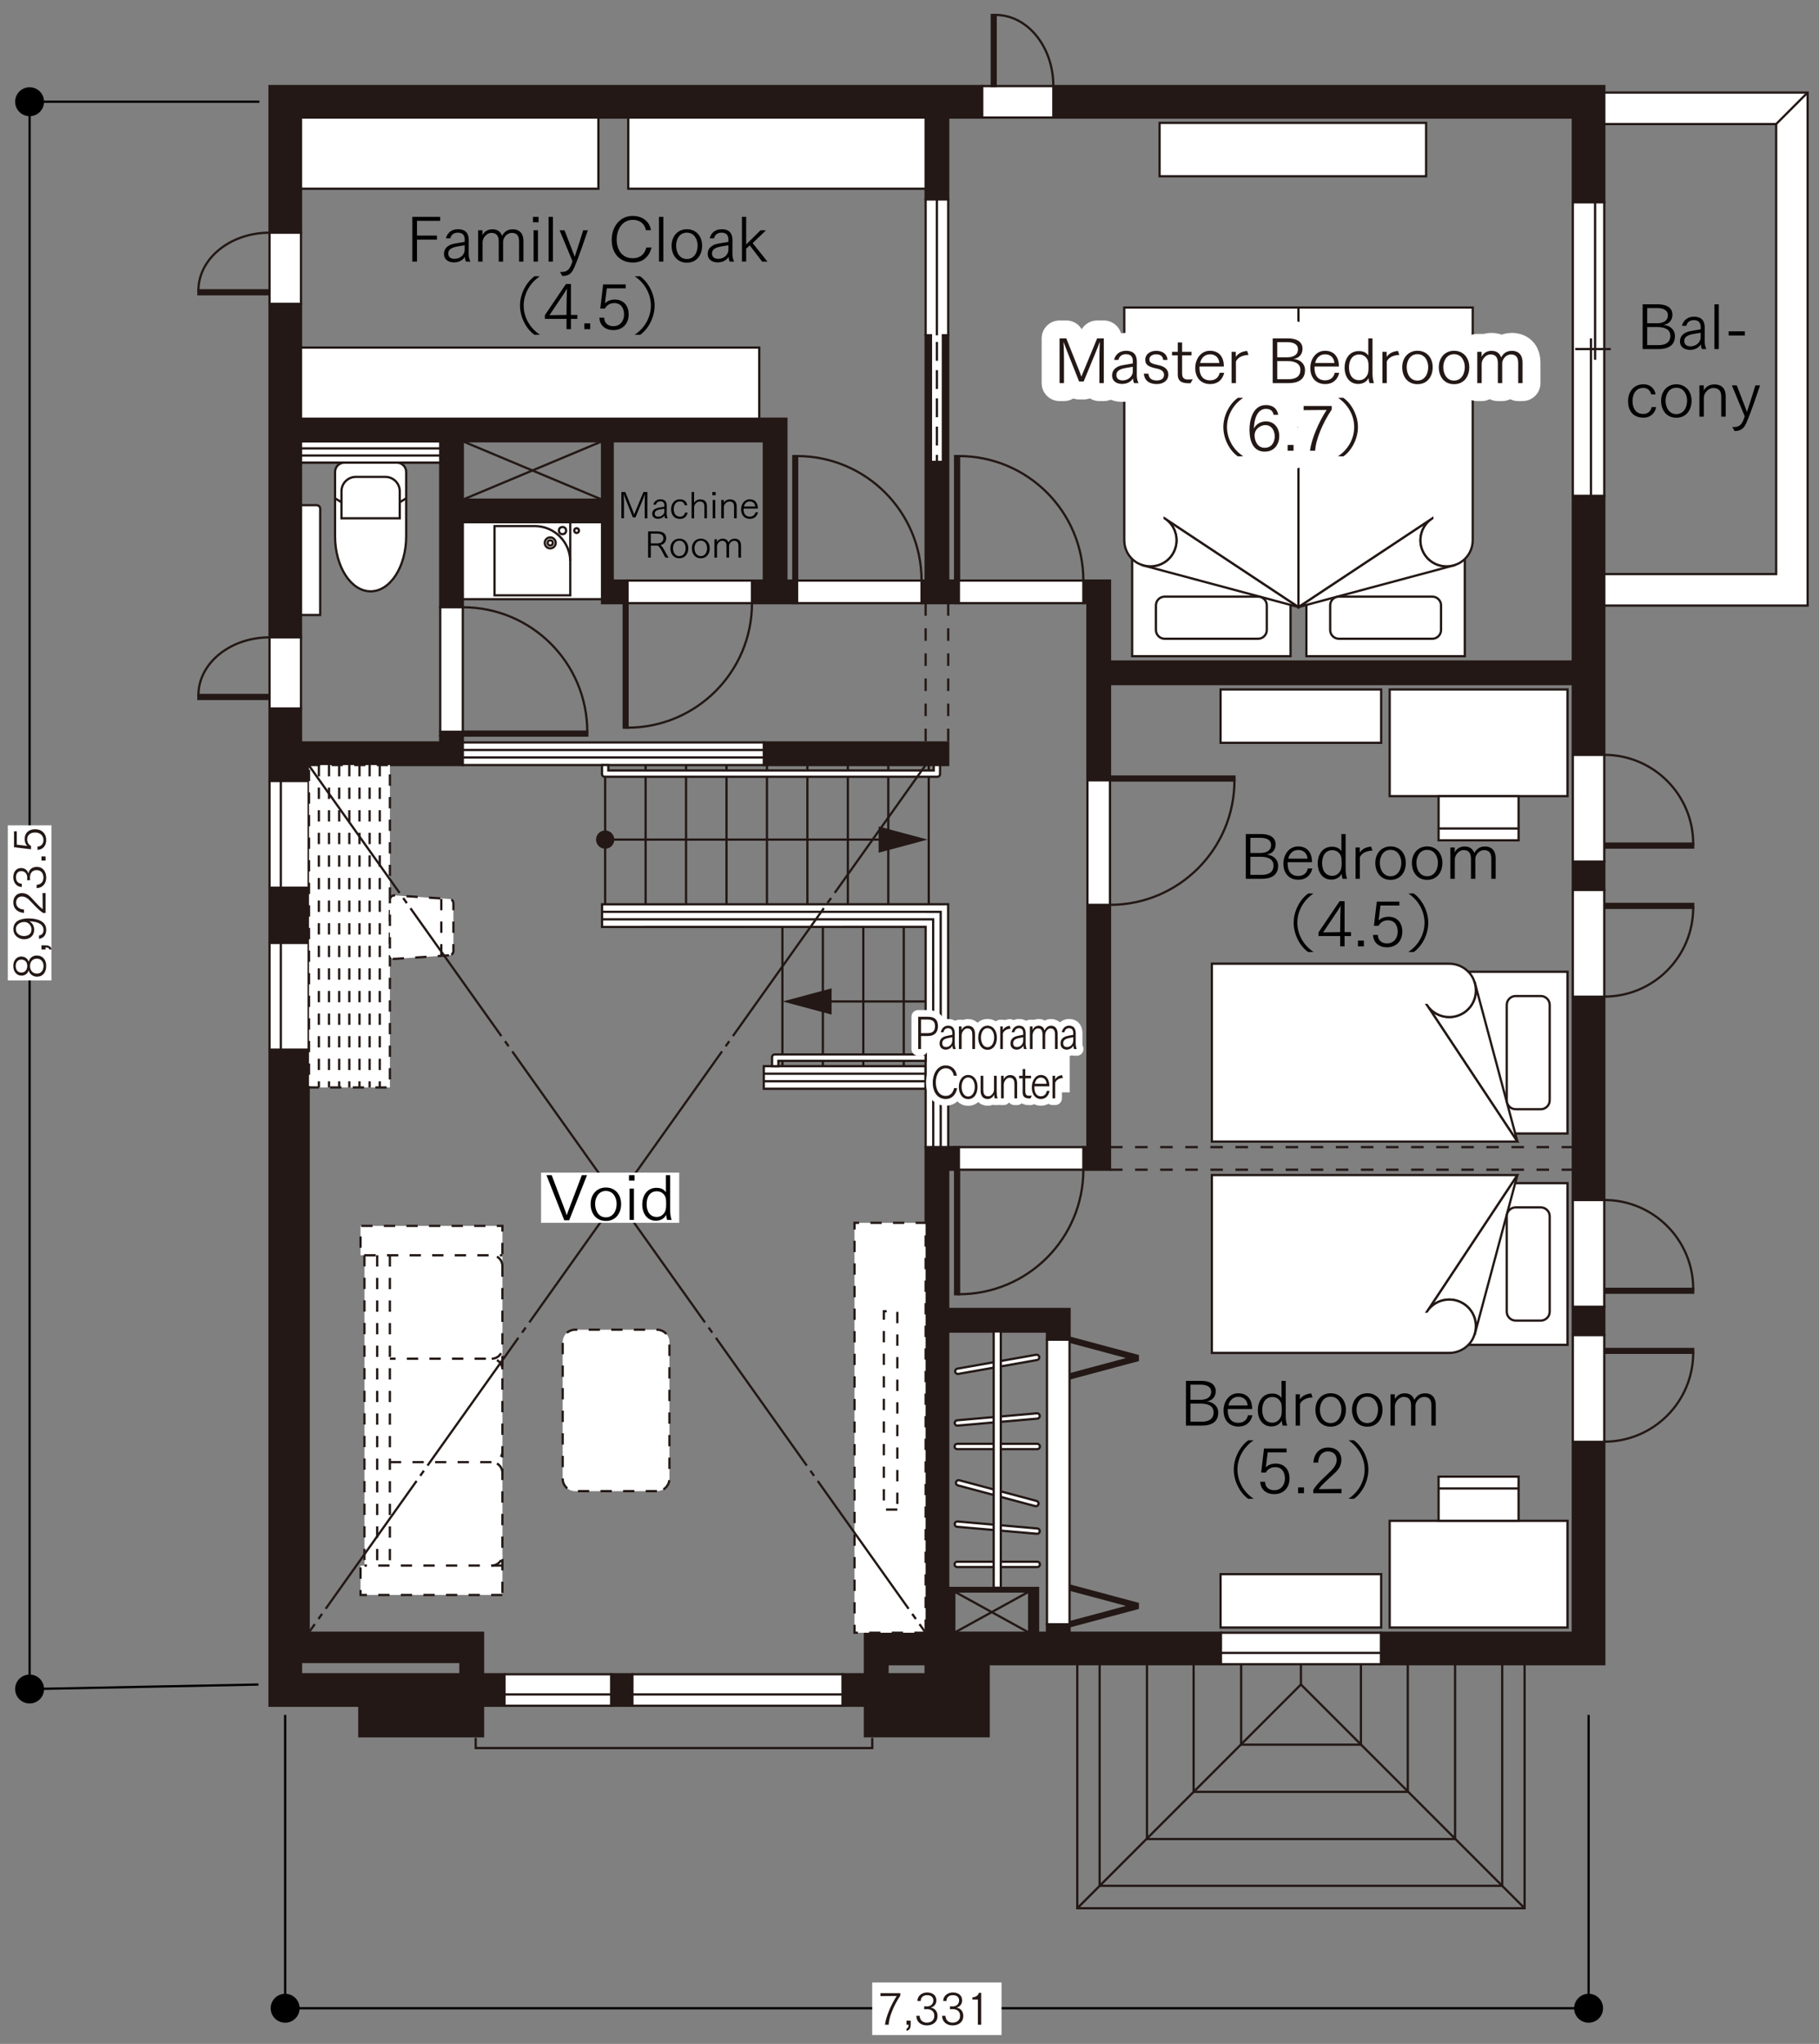 <?xml version="1.0" encoding="utf-8"?>
<!-- Generator: Adobe Illustrator 24.0.1, SVG Export Plug-In . SVG Version: 6.00 Build 0)  -->
<svg version="1.1" id="レイヤー_1" xmlns="http://www.w3.org/2000/svg" xmlns:xlink="http://www.w3.org/1999/xlink" x="0px"
	 y="0px" width="203px" height="228px" viewBox="0 0 203 228" style="enable-background:new 0 0 203 228;" xml:space="preserve">
<rect x="0" y="0" width="203" height="228" fill="#808080" stroke="none"/>
<style type="text/css">
	.st0{fill:#231815;stroke:#231815;stroke-width:0.252;stroke-miterlimit:10;}
	.st1{fill:#FFFFFF;stroke:#231815;stroke-width:0.252;}
	.st2{fill:none;stroke:#231815;stroke-width:0.252;}
	.st3{fill:#231815;stroke:#231815;stroke-width:0.252;}
	.st4{fill:none;stroke:#231815;stroke-width:0.7;stroke-linejoin:bevel;}
	.st5{fill:none;stroke:#231815;stroke-width:0.252;stroke-dasharray:2.099,1.05;}
	.st6{fill:none;stroke:#231815;stroke-width:0.252;stroke-dasharray:1.4,1.4;}
	.st7{fill:#231815;}
	.st8{fill:none;stroke:#000000;stroke-width:0.252;}
	.st9{stroke:#000000;stroke-width:0.252;}
	.st10{fill:none;stroke:#231815;stroke-width:0.252;stroke-miterlimit:10;}
	.st11{fill:#FFFFFF;stroke:#231815;stroke-width:0.252;stroke-miterlimit:10;}
	.st12{fill:#FFFFFF;stroke:#231815;stroke-width:0.252;stroke-dasharray:1.26;}
	.st13{fill:none;stroke:#231815;stroke-width:0.252;stroke-dasharray:17.5,0.7,0.7,0.7;}
	.st14{fill:#FFFFFF;stroke:#FFFFFF;stroke-width:0.7;}
	.st15{fill:#FFFFFF;}
	.st16{fill:none;stroke:#FFFFFF;stroke-width:4;stroke-linecap:round;stroke-linejoin:round;stroke-miterlimit:10;}
	.st17{fill:none;stroke:#FFFFFF;stroke-width:1.5;stroke-linecap:round;stroke-linejoin:round;stroke-miterlimit:10;}
</style>
<g>
	<g>
		<g>
			<polygon class="st0" points="103.299,37.402 103.299,64.764 102.845,64.764 102.845,67.284 106.591,67.284 106.591,64.764 
				105.819,64.764 105.819,37.402 105.224,37.402 105.224,51.527 103.894,51.527 103.894,37.402 			"/>
			<path class="st0" d="M83.92,64.764v2.52h4.614v-2.52h-0.772V46.708h-54.17V33.894H30.08v37.205h3.512V49.228h15.537v18.511h2.52
				v-9.483h15.537v9.028h2.424v-2.52h-1.233V49.228h16.866v15.537H83.92z M67.186,55.736H51.649v-6.508h15.537V55.736z"/>
			<rect x="85.242" y="82.821" class="st0" width="20.577" height="2.52"/>
			<rect x="175.526" y="96.115" class="st0" width="3.512" height="3.162"/>
			<rect x="175.526" y="111.172" class="st0" width="3.512" height="22.693"/>
			<polygon class="st0" points="175.526,73.793 123.876,73.793 123.876,64.764 120.902,64.764 120.902,67.284 121.356,67.284 
				121.356,86.626 123.876,86.626 123.876,76.313 175.526,76.313 175.526,84.21 179.038,84.21 179.038,55.31 175.526,55.31 			"/>
			<polygon class="st0" points="34.446,85.341 51.649,85.341 51.649,82.049 49.129,82.049 49.129,82.821 33.592,82.821 
				33.592,79.035 30.08,79.035 30.08,87.125 34.446,87.125 			"/>
			<polygon class="st0" points="123.876,100.937 121.356,100.937 121.356,127.963 120.902,127.963 120.902,130.483 123.876,130.483 
							"/>
			<rect x="30.08" y="99.03" class="st0" width="4.365" height="6.151"/>
			<rect x="175.526" y="145.771" class="st0" width="3.512" height="3.162"/>
			<polygon class="st0" points="175.526,182.133 154.115,182.133 154.115,185.645 179.038,185.645 179.038,160.838 175.526,160.838 
							"/>
			<path class="st0" d="M119.362,181.19h-2.52v0.942h-0.995v-4.996h-10.028v-28.597h11.023v0.903h2.52v-3.423h-13.543v-15.537h0.772
				v-2.52h-3.292v54.17h-6.771v4.632h-2.503v3.512h2.503v3.404h13.805v-8.036h25.923v-3.512h-16.895V181.19z M114.855,177.533v4.599
				H106.5v-4.599H114.855z M99.048,185.645h4.251v1.002v0.118h-4.251V185.645z"/>
			<polygon class="st0" points="33.592,13.114 103.299,13.114 103.299,22.248 105.819,22.248 105.819,13.114 109.616,13.114 
				109.616,9.602 30.08,9.602 30.08,25.957 33.592,25.957 			"/>
			<polygon class="st0" points="117.553,9.602 117.553,13.114 175.526,13.114 175.526,22.569 179.038,22.569 179.038,9.602 			"/>
			<rect x="68.204" y="186.765" class="st0" width="2.372" height="3.512"/>
			<path class="st0" d="M53.906,182.133H34.446v-65.046H30.08v73.19h10.021v3.404h13.805v-3.404h2.393v-3.512h-2.393V182.133z
				 M33.592,185.393h17.794v1.372H33.592V185.393z"/>
		</g>
		<g>
			<g>
				<g>
					<g>
						<rect x="85.242" y="118.934" class="st1" width="18.057" height="2.52"/>
						<line class="st2" x1="85.242" y1="120.612" x2="103.299" y2="120.612"/>
						<line class="st2" x1="85.242" y1="119.772" x2="103.299" y2="119.772"/>
					</g>
				</g>
			</g>
			<g>
				<polygon class="st1" points="103.301,103.391 67.186,103.4 67.186,100.875 105.811,100.868 105.821,127.963 103.301,127.963 
									"/>
				<polyline class="st2" points="67.186,101.716 104.981,101.718 104.984,127.963 				"/>
				<polyline class="st2" points="67.186,102.552 104.142,102.552 104.153,127.963 				"/>
			</g>
		</g>
		<g>
			<g>
				<g>
					<rect x="51.649" y="82.821" class="st1" width="33.593" height="2.52"/>
					<line class="st2" x1="51.649" y1="84.499" x2="85.242" y2="84.499"/>
					<line class="st2" x1="51.649" y1="83.659" x2="85.242" y2="83.659"/>
				</g>
			</g>
		</g>
		<g>
			<g>
				<rect x="177.778" y="143.78" class="st3" width="11.182" height="0.421"/>
				<g>
					<rect x="175.526" y="133.865" class="st1" width="3.512" height="11.905"/>
				</g>
			</g>
			<path class="st2" d="M179.039,133.86c5.48,0,9.922,4.442,9.922,9.921h-9.922"/>
		</g>
		<g>
			<g>
				<rect x="177.778" y="150.479" class="st3" width="11.182" height="0.421"/>
				<g>
					<rect x="175.526" y="148.933" class="st1" width="3.512" height="11.905"/>
				</g>
			</g>
			<path class="st2" d="M179.039,160.82c5.48,0,9.922-4.442,9.922-9.921h-9.922"/>
		</g>
		<g>
			<g>
				<rect x="177.778" y="94.125" class="st3" width="11.182" height="0.421"/>
				<g>
					<rect x="175.526" y="84.21" class="st1" width="3.512" height="11.905"/>
				</g>
			</g>
			<path class="st2" d="M179.039,84.204c5.48,0,9.922,4.442,9.922,9.921h-9.922"/>
		</g>
		<g>
			<g>
				<rect x="177.778" y="100.831" class="st3" width="11.182" height="0.421"/>
				<g>
					<rect x="175.526" y="99.277" class="st1" width="3.512" height="11.905"/>
				</g>
			</g>
			<path class="st2" d="M179.039,111.172c5.48,0,9.922-4.442,9.922-9.921h-9.922"/>
		</g>
		<g>
			<rect x="136.256" y="182.133" class="st1" width="17.858" height="3.512"/>
			<line class="st2" x1="136.256" y1="184.384" x2="154.115" y2="184.384"/>
		</g>
		<g>
			<rect x="30.08" y="105.182" class="st1" width="4.365" height="11.906"/>
			<line class="st2" x1="31.34" y1="117.087" x2="31.34" y2="105.182"/>
		</g>
		<g>
			<rect x="30.08" y="87.125" class="st1" width="4.365" height="11.906"/>
			<line class="st2" x1="31.34" y1="99.031" x2="31.34" y2="87.125"/>
		</g>
		<g>
			<rect x="56.299" y="186.765" class="st1" width="11.906" height="3.512"/>
			<line class="st2" x1="56.299" y1="189.016" x2="68.204" y2="189.016"/>
		</g>
		<g>
			<rect x="70.576" y="186.765" class="st1" width="23.448" height="3.512"/>
			<line class="st2" x1="70.576" y1="189.016" x2="94.024" y2="189.016"/>
		</g>
		<g>
			<path class="st2" d="M30.08,71.098c-4.383,0-7.937,2.887-7.937,6.449h7.933"/>
			<rect x="30.08" y="71.098" class="st1" width="3.512" height="7.937"/>
			<rect x="22.143" y="77.547" class="st3" width="7.937" height="0.421"/>
		</g>
		<g>
			<path class="st2" d="M30.08,25.957c-4.383,0-7.937,2.887-7.937,6.449h7.933"/>
			<rect x="30.08" y="25.957" class="st1" width="3.512" height="7.937"/>
			<rect x="22.143" y="32.405" class="st3" width="7.937" height="0.421"/>
		</g>
		<g>
			<path class="st2" d="M117.553,9.602c0-4.383-2.887-7.937-6.449-7.937v7.933"/>
			<rect x="109.616" y="9.602" class="st1" width="7.937" height="3.512"/>
			<rect x="110.684" y="1.665" class="st3" width="0.421" height="7.937"/>
		</g>
		<g>
			<rect x="49.129" y="81.629" class="st3" width="16.41" height="0.421"/>
			<g>
				<path class="st2" d="M51.649,67.739c7.671,0,13.89,6.219,13.89,13.89H51.656"/>
				<rect x="49.129" y="67.739" class="st1" width="2.52" height="13.89"/>
			</g>
		</g>
		<g>
			<rect x="69.609" y="64.764" class="st3" width="0.421" height="16.41"/>
			<g>
				<path class="st2" d="M83.92,67.284c0,7.671-6.219,13.89-13.89,13.89V67.291"/>
				<rect x="70.03" y="64.764" class="st1" width="13.89" height="2.52"/>
			</g>
		</g>
		<g>
			<rect x="106.591" y="50.875" class="st3" width="0.421" height="16.41"/>
			<g>
				<path class="st2" d="M120.902,64.764c0-7.671-6.219-13.89-13.89-13.89v13.883"/>
				<rect x="107.012" y="64.764" class="st1" width="13.89" height="2.52"/>
			</g>
		</g>
		<g>
			<rect x="106.591" y="127.963" class="st3" width="0.421" height="16.41"/>
			<g>
				<path class="st2" d="M120.902,130.483c0,7.671-6.219,13.89-13.89,13.89V130.49"/>
				<rect x="107.012" y="127.963" class="st1" width="13.89" height="2.52"/>
			</g>
		</g>
		<g>
			<rect x="88.534" y="50.875" class="st3" width="0.421" height="16.41"/>
			<g>
				<path class="st2" d="M102.845,64.764c0-7.671-6.219-13.89-13.89-13.89v13.883"/>
				<rect x="88.955" y="64.764" class="st1" width="13.89" height="2.52"/>
			</g>
		</g>
		<g>
			<rect x="121.356" y="86.626" class="st3" width="16.41" height="0.421"/>
			<g>
				<path class="st2" d="M123.876,100.937c7.671,0,13.89-6.219,13.89-13.89h-13.883"/>
				<rect x="121.356" y="87.047" class="st1" width="2.52" height="13.89"/>
			</g>
		</g>
		<g>
			<rect x="116.842" y="149.442" class="st1" width="2.52" height="31.748"/>
			<polyline class="st4" points="119.362,149.442 127.013,151.49 119.362,153.54 			"/>
			<polyline class="st4" points="119.362,177.092 127.013,179.14 119.362,181.19 			"/>
		</g>
		<g>
			<rect x="175.526" y="22.569" class="st1" width="3.512" height="32.74"/>
			<line class="st2" x1="179.763" y1="38.939" x2="175.794" y2="38.939"/>
			<line class="st2" x1="177.554" y1="55.31" x2="177.554" y2="37.749"/>
			<line class="st2" x1="178.01" y1="40.134" x2="178.01" y2="22.569"/>
		</g>
		<g>
			<polygon class="st1" points="103.894,37.4 103.894,51.527 105.224,51.527 105.224,37.4 105.819,37.4 105.819,22.248 
				103.299,22.248 103.299,37.4 			"/>
			<g>
				<line class="st2" x1="104.558" y1="22.248" x2="104.558" y2="37.402"/>
				<line class="st5" x1="104.56" y1="38.143" x2="104.56" y2="51.525"/>
			</g>
		</g>
		<g>
			<rect x="33.592" y="49.228" class="st1" width="15.537" height="2.382"/>
			<line class="st2" x1="33.592" y1="50.021" x2="49.129" y2="50.021"/>
			<line class="st2" x1="33.592" y1="50.815" x2="49.129" y2="50.815"/>
			<line class="st2" x1="33.592" y1="51.609" x2="49.129" y2="51.609"/>
			<line class="st2" x1="33.592" y1="49.228" x2="49.129" y2="49.228"/>
		</g>
		<g>
			<path class="st1" d="M38.43,51.609h5.862c0.573,0,1.038,0.465,1.038,1.038v7.169c0,3.396-1.776,6.148-3.969,6.148
				c-2.191,0-3.969-2.752-3.969-6.148v-7.169C37.392,52.074,37.857,51.609,38.43,51.609z"/>
			<path class="st1" d="M39.71,53.198h3.301c0.884,0,1.601,0.717,1.601,1.601v3.019h-6.503v-3.019
				C38.109,53.915,38.826,53.198,39.71,53.198z"/>
			<g>
				<line class="st2" x1="37.392" y1="55.587" x2="38.11" y2="56.026"/>
				<line class="st2" x1="45.33" y1="55.587" x2="44.612" y2="56.026"/>
			</g>
		</g>
		<path class="st1" d="M35.732,68.602h-2.139V56.352h1.743c0.219,0,0.397,0.178,0.397,0.397V68.602z"/>
		<g>
			<rect x="51.649" y="58.256" class="st1" width="15.537" height="8.584"/>
			<path class="st2" d="M63.643,66.41h-8.452v-7.725h4.483c2.192,0,3.969,1.777,3.969,3.969V66.41z"/>
			<circle class="st2" cx="61.406" cy="60.559" r="0.609"/>
			<circle class="st2" cx="61.406" cy="60.559" r="0.291"/>
			<circle class="st2" cx="64.35" cy="59.188" r="0.262"/>
			<circle class="st2" cx="62.777" cy="59.188" r="0.4"/>
			<line class="st2" x1="63.642" y1="62.548" x2="63.642" y2="58.256"/>
		</g>
		<g>
			<line class="st2" x1="51.649" y1="49.228" x2="67.186" y2="55.736"/>
			<line class="st2" x1="67.186" y1="49.228" x2="51.649" y2="55.736"/>
		</g>
		<g>
			<line class="st2" x1="106.5" y1="177.533" x2="114.855" y2="182.133"/>
			<line class="st2" x1="114.855" y1="177.533" x2="106.5" y2="182.133"/>
		</g>
		<g>
			<line class="st6" x1="105.819" y1="67.284" x2="105.819" y2="82.821"/>
			<line class="st6" x1="103.299" y1="67.284" x2="103.299" y2="82.821"/>
		</g>
		<g>
			<line class="st6" x1="123.876" y1="127.963" x2="175.526" y2="127.963"/>
			<line class="st6" x1="123.876" y1="130.483" x2="175.526" y2="130.483"/>
		</g>
		<polyline class="st2" points="97.345,193.863 97.345,194.996 53.089,194.996 53.089,193.863 		"/>
		<rect x="33.592" y="13.114" class="st1" width="33.188" height="7.937"/>
		<rect x="33.592" y="38.771" class="st1" width="51.143" height="7.937"/>
		<rect x="70.111" y="13.114" class="st1" width="33.188" height="7.937"/>
		<g>
			<line class="st2" x1="100.859" y1="103.41" x2="100.859" y2="118.943"/>
			<line class="st2" x1="96.345" y1="103.41" x2="96.345" y2="118.943"/>
			<line class="st2" x1="91.831" y1="103.41" x2="91.831" y2="118.943"/>
			<line class="st2" x1="87.317" y1="103.41" x2="87.317" y2="118.943"/>
			<g>
				<g>
					<g>
						<g>
							<g>
								<g>
									<g>
										<polygon class="st7" points="92.808,113.178 87.345,111.714 92.808,110.251 										"/>
										<line class="st2" x1="88.934" y1="111.714" x2="103.299" y2="111.714"/>
									</g>
								</g>
							</g>
						</g>
					</g>
				</g>
			</g>
		</g>
		<g>
			<line class="st2" x1="67.535" y1="85.345" x2="67.535" y2="100.878"/>
			<line class="st2" x1="72.049" y1="85.345" x2="72.049" y2="100.878"/>
			<line class="st2" x1="76.563" y1="85.345" x2="76.563" y2="100.878"/>
			<line class="st2" x1="81.077" y1="85.345" x2="81.077" y2="100.878"/>
			<line class="st2" x1="85.591" y1="85.345" x2="85.591" y2="100.878"/>
			<line class="st2" x1="90.106" y1="85.345" x2="90.106" y2="100.878"/>
			<line class="st2" x1="94.62" y1="85.345" x2="94.62" y2="100.878"/>
			<line class="st2" x1="99.134" y1="85.345" x2="99.134" y2="100.878"/>
			<line class="st2" x1="103.648" y1="85.345" x2="103.648" y2="100.878"/>
			<g>
				<g>
					<g>
						<g>
							<g>
								<g>
									<g>
										<polygon class="st7" points="98.054,95.122 103.518,93.658 98.054,92.194 										"/>
										<line class="st2" x1="101.928" y1="93.658" x2="67.538" y2="93.658"/>
									</g>
								</g>
							</g>
						</g>
					</g>
				</g>
				<g>
					<g>
						<path class="st3" d="M67.538,94.55c0.492,0,0.893-0.399,0.893-0.893c0-0.492-0.401-0.893-0.893-0.893
							c-0.494,0-0.893,0.401-0.893,0.893C66.645,94.151,67.044,94.55,67.538,94.55z"/>
					</g>
				</g>
			</g>
			<path class="st1" d="M67.889,85.941v-0.6h-0.708v1.012c0,0.163,0.134,0.297,0.297,0.297h37.137c0.163,0,0.297-0.134,0.297-0.297
				v-1.012h-0.708v0.6H67.889z"/>
		</g>
		<g>
			<polyline class="st8" points="31.823,191.297 31.823,224.021 177.288,224.021 177.288,191.297 			"/>
			<path class="st9" d="M177.288,225.508c0.822,0,1.488-0.666,1.488-1.487c0-0.822-0.666-1.489-1.488-1.489
				c-0.822,0-1.489,0.667-1.489,1.489C175.799,224.842,176.466,225.508,177.288,225.508z"/>
			<path class="st9" d="M31.823,225.508c0.822,0,1.488-0.666,1.488-1.487c0-0.822-0.666-1.489-1.488-1.489
				c-0.822,0-1.489,0.667-1.489,1.489C30.334,224.842,31.001,225.508,31.823,225.508z"/>
		</g>
		<g>
			<polyline class="st8" points="28.945,11.346 3.305,11.346 3.305,188.417 28.845,187.911 			"/>
			<path class="st9" d="M1.815,188.411c0,0.822,0.667,1.489,1.489,1.489c0.822,0,1.487-0.667,1.487-1.489
				c0-0.822-0.666-1.488-1.487-1.488C2.482,186.924,1.815,187.589,1.815,188.411z"/>
			<path class="st9" d="M1.815,11.346c0,0.822,0.667,1.489,1.489,1.489c0.822,0,1.487-0.667,1.487-1.489
				c0-0.822-0.666-1.488-1.487-1.488C2.482,9.859,1.815,10.525,1.815,11.346z"/>
		</g>
		<line class="st10" x1="198.219" y1="64.04" x2="201.731" y2="67.552"/>
		<g>
			<polygon class="st11" points="179.038,10.326 179.038,13.838 198.219,13.838 198.219,64.04 179.038,64.04 179.038,67.552 
				201.731,67.552 201.731,10.326 			"/>
			<line class="st10" x1="198.219" y1="13.838" x2="201.731" y2="10.326"/>
		</g>
		<g>
			<path class="st1" d="M115.757,161.653c0.164,0,0.297-0.133,0.297-0.297c0-0.165-0.133-0.298-0.297-0.298h-8.929
				c-0.165,0-0.298,0.133-0.298,0.298c0,0.164,0.133,0.297,0.298,0.297H115.757z"/>
			<path class="st1" d="M115.74,151.709c0.161-0.027,0.269-0.182,0.24-0.343c-0.028-0.163-0.182-0.271-0.344-0.243l-8.793,1.552
				c-0.163,0.029-0.271,0.183-0.242,0.345c0.028,0.161,0.181,0.271,0.345,0.241L115.74,151.709z"/>
			<path class="st1" d="M115.714,171.095c0.163,0.014,0.308-0.107,0.322-0.271c0.014-0.164-0.107-0.308-0.27-0.323l-8.896-0.778
				c-0.164-0.015-0.308,0.107-0.323,0.27c-0.014,0.164,0.107,0.308,0.271,0.323L115.714,171.095z"/>
			<path class="st1" d="M115.757,174.805c0.164,0,0.297-0.133,0.297-0.297c0-0.165-0.133-0.297-0.297-0.297h-8.929
				c-0.165,0-0.298,0.133-0.298,0.297c0,0.165,0.133,0.297,0.298,0.297H115.757z"/>
			<path class="st1" d="M115.528,168.008c0.159,0.042,0.322-0.052,0.364-0.211c0.042-0.159-0.052-0.322-0.211-0.364l-8.624-2.311
				c-0.159-0.042-0.323,0.052-0.366,0.211c-0.042,0.159,0.052,0.322,0.211,0.365L115.528,168.008z"/>
			<path class="st1" d="M115.766,158.249c0.163-0.014,0.284-0.158,0.27-0.322c-0.014-0.164-0.159-0.285-0.322-0.271l-8.896,0.778
				c-0.164,0.014-0.285,0.159-0.271,0.323c0.014,0.164,0.158,0.285,0.322,0.271L115.766,158.249z"/>
			<rect x="110.895" y="148.521" class="st1" width="0.794" height="28.594"/>
		</g>
		<g>
			<g>
				<polyline class="st10" points="170.144,185.644 170.144,212.866 120.224,212.866 120.224,185.644 				"/>
				<polyline class="st10" points="167.648,185.645 167.648,210.364 122.72,210.364 122.72,185.645 				"/>
				<polyline class="st10" points="162.387,185.645 162.387,205.147 128.001,205.147 128.001,185.645 				"/>
				<polyline class="st10" points="157.108,185.644 157.108,199.883 133.208,199.883 133.208,185.644 				"/>
				<polyline class="st10" points="151.878,185.644 151.878,194.619 138.511,194.619 138.511,185.644 				"/>
				<polyline class="st10" points="120.224,212.866 145.184,187.906 170.144,212.866 				"/>
			</g>
			<line class="st10" x1="145.184" y1="187.906" x2="145.184" y2="185.645"/>
		</g>
		<g>
			<path class="st1" d="M86.458,117.626c-0.163,0-0.297,0.134-0.297,0.297v1.012h0.708v-0.6h16.431v-0.708H86.458z"/>
		</g>
		<g>
			<rect x="126.348" y="35.256" class="st1" width="17.679" height="37.942"/>
			<g>
				<path class="st1" d="M144.911,67.717l-14.934-9.892v0.001c1.349,0.88,1.728,2.688,0.848,4.037
					c-0.721,1.105-2.061,1.545-3.264,1.19l-0.006,0.013L144.911,67.717z"/>
				<path class="st1" d="M126.788,62.711c0.244,0.16,0.506,0.264,0.773,0.342c1.203,0.355,2.543-0.086,3.264-1.19
					c0.88-1.349,0.501-3.157-0.848-4.037v-0.001l14.934,9.892V34.305h-19.445V60.28C125.469,61.227,125.934,62.154,126.788,62.711z"
					/>
			</g>
			<path class="st1" d="M129.001,67.528c0-0.535,0.437-0.972,0.972-0.972h10.429c0.535,0,0.972,0.437,0.972,0.972v2.753
				c0,0.535-0.437,0.972-0.972,0.972h-10.429c-0.535,0-0.972-0.437-0.972-0.972V67.528z"/>
		</g>
		<g>
			<rect x="145.793" y="35.256" class="st1" width="17.679" height="37.942"/>
			<g>
				<path class="st1" d="M144.911,67.717l14.934-9.892v0.001c-1.349,0.88-1.728,2.688-0.848,4.037
					c0.721,1.105,2.061,1.545,3.264,1.19l0.006,0.013L144.911,67.717z"/>
				<path class="st1" d="M163.033,62.711c-0.244,0.16-0.506,0.264-0.773,0.342c-1.203,0.355-2.543-0.086-3.264-1.19
					c-0.88-1.349-0.501-3.157,0.848-4.037v-0.001l-14.934,9.892V34.305h19.445V60.28C164.352,61.227,163.887,62.154,163.033,62.711z
					"/>
			</g>
			<path class="st1" d="M160.82,67.528c0-0.535-0.437-0.972-0.972-0.972h-10.429c-0.535,0-0.972,0.437-0.972,0.972v2.753
				c0,0.535,0.437,0.972,0.972,0.972h10.429c0.535,0,0.972-0.437,0.972-0.972V67.528z"/>
		</g>
		<rect x="129.411" y="13.709" class="st1" width="29.742" height="5.953"/>
		<g>
			<rect x="136.215" y="108.402" class="st1" width="38.716" height="18.04"/>
			<g>
				<path class="st1" d="M169.339,127.343l-10.094-15.239h0.001c0.898,1.377,2.743,1.764,4.119,0.865
					c1.127-0.735,1.577-2.103,1.215-3.33l0.013-0.006L169.339,127.343z"/>
				<path class="st1" d="M164.23,108.85c0.163,0.249,0.269,0.517,0.349,0.789c0.362,1.228-0.088,2.595-1.215,3.33
					c-1.377,0.898-3.221,0.511-4.119-0.865h-0.001l10.094,15.239h-34.094v-19.842h26.505
					C162.716,107.505,163.662,107.98,164.23,108.85z"/>
			</g>
			<path class="st1" d="M169.145,111.109c-0.546,0-0.992,0.446-0.992,0.992v10.642c0,0.546,0.446,0.992,0.992,0.992h2.809
				c0.546,0,0.992-0.446,0.992-0.992v-10.642c0-0.546-0.446-0.992-0.992-0.992H169.145z"/>
		</g>
		<g>
			<rect x="136.215" y="131.979" class="st1" width="38.716" height="18.04"/>
			<g>
				<path class="st1" d="M169.339,131.078l-10.094,15.239h0.001c0.898-1.377,2.743-1.764,4.119-0.865
					c1.127,0.735,1.577,2.103,1.215,3.33l0.013,0.006L169.339,131.078z"/>
				<path class="st1" d="M164.23,149.571c0.163-0.249,0.269-0.517,0.349-0.789c0.362-1.228-0.088-2.595-1.215-3.33
					c-1.377-0.898-3.221-0.511-4.119,0.865h-0.001l10.094-15.239h-34.094v19.842h26.505
					C162.716,150.916,163.662,150.441,164.23,149.571z"/>
			</g>
			<path class="st1" d="M169.145,147.312c-0.546,0-0.992-0.446-0.992-0.992v-10.642c0-0.546,0.446-0.992,0.992-0.992h2.809
				c0.546,0,0.992,0.446,0.992,0.992v10.642c0,0.546-0.446,0.992-0.992,0.992H169.145z"/>
		</g>
		<rect x="136.215" y="76.908" class="st1" width="17.921" height="5.953"/>
		<g>
			<rect x="155.088" y="76.908" class="st1" width="19.843" height="11.905"/>
			<g>
				<rect x="160.545" y="88.813" class="st1" width="8.929" height="4.925"/>
				<line class="st1" x1="169.471" y1="92.419" x2="160.546" y2="92.419"/>
			</g>
		</g>
		<rect x="136.215" y="175.599" class="st1" width="17.921" height="5.953"/>
		<g>
			<rect x="155.088" y="169.647" class="st1" width="19.843" height="11.905"/>
			<g>
				<rect x="160.545" y="164.721" class="st1" width="8.929" height="4.925"/>
				<line class="st1" x1="169.471" y1="166.04" x2="160.546" y2="166.04"/>
			</g>
		</g>
		<g>
			<path class="st12" d="M73.317,166.339h-9.132c-0.768,0-1.391-0.623-1.391-1.391V149.72c0-0.768,0.623-1.391,1.391-1.391h9.132
				c0.768,0,1.391,0.623,1.391,1.391v15.229C74.708,165.717,74.085,166.339,73.317,166.339z"/>
			<g>
				<polygon class="st12" points="56.069,177.919 40.235,177.919 40.235,174.642 40.672,174.642 40.672,140.026 40.235,140.026 
					40.235,136.75 56.069,136.75 				"/>
				<g>
					<path class="st12" d="M40.672,140.026h15.397 M56.069,174.642H40.672"/>
					<g>
						<line class="st12" x1="43.511" y1="140.026" x2="43.511" y2="174.642"/>
						<line class="st12" x1="42.091" y1="140.026" x2="42.091" y2="174.642"/>
						<path class="st12" d="M56.069,152.756c0-0.655-0.536-1.191-1.19-1.191H43.511"/>
						<path class="st12" d="M43.511,163.103h11.368c0.655,0,1.19-0.536,1.19-1.191"/>
						<path class="st12" d="M56.069,141.217c0-0.655-0.536-1.191-1.19-1.191"/>
						<path class="st12" d="M54.879,151.565c0.655,0,1.19-0.536,1.19-1.191"/>
						<path class="st12" d="M56.069,164.294c0-0.655-0.536-1.191-1.19-1.191"/>
						<path class="st12" d="M54.879,174.642c0.655,0,1.19-0.536,1.19-1.191"/>
					</g>
				</g>
			</g>
			<g>
				
					<rect x="95.362" y="136.406" transform="matrix(-1 4.537736e-11 -4.537736e-11 -1 198.661 318.539)" class="st12" width="7.937" height="45.726"/>
				
					<rect x="98.639" y="146.272" transform="matrix(-1 4.722566e-11 -4.722566e-11 -1 198.78 314.668)" class="st12" width="1.502" height="22.125"/>
			</g>
			<g>
				<rect x="34.485" y="85.341" class="st12" width="9.029" height="35.966"/>
				<line class="st12" x1="42.383" y1="85.341" x2="42.383" y2="121.307"/>
				<line class="st12" x1="41.249" y1="85.341" x2="41.249" y2="121.307"/>
				<line class="st12" x1="40.117" y1="85.341" x2="40.117" y2="121.307"/>
				<line class="st12" x1="38.983" y1="85.341" x2="38.983" y2="121.307"/>
				<line class="st12" x1="37.85" y1="85.341" x2="37.85" y2="121.307"/>
				<line class="st12" x1="36.717" y1="85.341" x2="36.717" y2="121.307"/>
				<line class="st12" x1="35.584" y1="85.341" x2="35.584" y2="121.307"/>
			</g>
			<g>
				<path class="st12" d="M50.11,106.57l-6.106,0.397c-0.27,0-0.49-0.219-0.49-0.49v-6.106c0-0.27,0.219-0.49,0.49-0.49l6.106,0.397
					c0.27,0,0.49,0.219,0.49,0.49v5.312C50.599,106.351,50.38,106.57,50.11,106.57z"/>
				<line class="st12" x1="49.251" y1="100.279" x2="49.251" y2="106.569"/>
			</g>
		</g>
		<g>
			<line class="st13" x1="34.446" y1="85.345" x2="103.299" y2="182.133"/>
			<line class="st13" x1="103.299" y1="85.341" x2="34.446" y2="182.133"/>
		</g>
		<g>
			<rect x="97.689" y="221.498" class="st14" width="13.732" height="5.162"/>
			<g>
				<path class="st7" d="M98.761,225.861c0.122-0.926,0.686-2.253,1.312-3.208l-1.812,0.015v-0.328h2.214v0.278
					c-0.71,1.049-1.264,2.376-1.303,3.243H98.761z"/>
				<path class="st7" d="M101.166,226.282c0.211-0.049,0.226-0.235,0.23-0.421h-0.23v-0.456h0.466v0.407
					c0,0.357-0.088,0.661-0.466,0.725V226.282z"/>
				<path class="st7" d="M102.632,224.867c0.029,0.533,0.387,0.754,0.798,0.759c0.456,0,0.838-0.24,0.838-0.769
					c0-0.583-0.479-0.735-0.793-0.735h-0.03l-0.304,0.01v-0.328l0.309,0.01h0.021c0.362,0,0.69-0.245,0.69-0.666
					c0-0.299-0.196-0.588-0.695-0.588c-0.113,0-0.691,0.01-0.716,0.646h-0.367c0.015-0.583,0.51-0.945,1.083-0.945
					c0.632,0,1.033,0.343,1.033,0.887c0,0.357-0.211,0.705-0.632,0.799c0.47,0.073,0.759,0.431,0.759,0.931
					c0,0.71-0.549,1.058-1.195,1.058c-0.592,0-1.141-0.333-1.17-1.067H102.632z"/>
				<path class="st7" d="M105.508,224.867c0.029,0.533,0.387,0.754,0.798,0.759c0.456,0,0.838-0.24,0.838-0.769
					c0-0.583-0.479-0.735-0.793-0.735h-0.03l-0.303,0.01v-0.328l0.308,0.01h0.021c0.362,0,0.69-0.245,0.69-0.666
					c0-0.299-0.196-0.588-0.695-0.588c-0.113,0-0.691,0.01-0.716,0.646h-0.367c0.015-0.583,0.51-0.945,1.083-0.945
					c0.632,0,1.033,0.343,1.033,0.887c0,0.357-0.211,0.705-0.632,0.799c0.47,0.073,0.759,0.431,0.759,0.931
					c0,0.71-0.549,1.058-1.195,1.058c-0.592,0-1.141-0.333-1.17-1.067H105.508z"/>
				<path class="st7" d="M109.133,223.045h-0.617v-0.235c0.52-0.039,0.681-0.333,0.73-0.51h0.254v3.562h-0.367V223.045z"/>
			</g>
		</g>
		<g>
			<rect x="1.218" y="92.412" class="st14" width="4.171" height="16.606"/>
			<g>
				<g>
					<path class="st7" d="M2.395,108.832c-0.49,0-0.911-0.401-0.911-1.082c0-0.667,0.421-1.049,0.872-1.049
						c0.5,0,0.769,0.294,0.837,0.603c0.083-0.382,0.407-0.72,0.921-0.72c0.651,0,1.043,0.489,1.043,1.151
						c0,0.754-0.396,1.214-1.019,1.214c-0.554,0-0.872-0.396-0.945-0.715C3.13,108.528,2.86,108.832,2.395,108.832z M3.041,107.755
						c0-0.432-0.235-0.711-0.671-0.711c-0.377,0-0.617,0.294-0.617,0.716c0,0.411,0.225,0.734,0.637,0.734
						C2.831,108.494,3.041,108.132,3.041,107.755z M4.859,107.745c0-0.432-0.27-0.809-0.735-0.809c-0.534,0-0.774,0.396-0.774,0.818
						v0.015c0,0.436,0.25,0.837,0.784,0.837C4.633,108.606,4.859,108.185,4.859,107.745z"/>
					<path class="st7" d="M5.505,105.916c-0.049-0.21-0.235-0.225-0.421-0.229v0.229H4.628v-0.465h0.407
						c0.357,0,0.661,0.088,0.725,0.465H5.505z"/>
					<path class="st7" d="M4.349,104.358c0.363-0.059,0.505-0.284,0.505-0.632c0-0.515-0.451-0.931-1.587-0.955
						c0.417,0.206,0.549,0.617,0.549,0.945c0,0.676-0.495,1.058-1.126,1.058c-0.544,0-1.195-0.367-1.195-1.126
						c0-0.867,0.72-1.19,1.695-1.195c1.019,0,1.969,0.323,1.969,1.273c0,0.52-0.245,0.916-0.808,1.004V104.358z M2.718,102.845
						c-0.372,0-0.945,0.216-0.945,0.799c0,0.504,0.446,0.773,0.892,0.773c0.45,0,0.852-0.2,0.852-0.744
						C3.516,103.281,3.198,102.845,2.718,102.845z"/>
					<path class="st7" d="M4.824,101.845c-0.098-0.054-0.254-0.172-0.44-0.328c-0.387-0.328-0.74-0.76-1.122-1.127
						c-0.264-0.255-0.514-0.387-0.813-0.387c-0.406,0-0.651,0.274-0.651,0.69c0,0.476,0.387,0.749,0.877,0.764v0.378
						c-0.652-0.049-1.186-0.422-1.186-1.161c0-0.764,0.524-1.043,0.931-1.043c0.431,0,0.73,0.146,1.073,0.514
						c0.328,0.343,0.671,0.74,0.975,1.029c0.083,0.078,0.21,0.181,0.299,0.239l-0.02-1.792h0.338v2.224H4.824z"/>
					<path class="st7" d="M4.09,98.698c0.534-0.029,0.754-0.387,0.759-0.798c0-0.456-0.24-0.838-0.769-0.838
						c-0.583,0-0.735,0.48-0.735,0.794v0.029l0.01,0.304H3.027l0.01-0.309v-0.02c0-0.362-0.245-0.691-0.666-0.691
						c-0.299,0-0.588,0.196-0.588,0.696c0,0.112,0.01,0.69,0.646,0.715v0.367c-0.583-0.015-0.945-0.509-0.945-1.082
						c0-0.632,0.343-1.034,0.887-1.034c0.357,0,0.705,0.211,0.798,0.632c0.073-0.47,0.431-0.759,0.931-0.759
						c0.71,0,1.058,0.549,1.058,1.195c0,0.593-0.333,1.141-1.067,1.171V98.698z"/>
					<path class="st7" d="M4.628,95.998v-0.465h0.456v0.465H4.628z"/>
					<path class="st7" d="M4.182,94.435c0.485-0.02,0.666-0.367,0.666-0.725c0-0.559-0.44-0.843-0.92-0.843
						c-0.51,0-0.896,0.245-0.896,0.774c0,0.401,0.24,0.637,0.431,0.729v0.367l-1.9-0.226v-1.777h0.309v1.488l1.175,0.147
						c-0.294-0.279-0.294-0.71-0.294-0.77c0-0.72,0.5-1.097,1.166-1.097c0.759,0,1.239,0.494,1.239,1.2
						c0,0.612-0.338,1.072-0.975,1.106V94.435z"/>
				</g>
			</g>
		</g>
		<g>
			<g>
				<g>
					<path d="M139.033,93.039h1.729c0.674,0,1.597,0.215,1.597,1.159c0,0.597-0.367,1.048-1.014,1.132
						c0.771,0.069,1.292,0.541,1.292,1.256c0,1.062-0.799,1.444-1.806,1.444h-1.798V93.039z M140.678,95.149
						c0.486,0,1.173-0.167,1.173-0.889c0-0.576-0.514-0.799-1.173-0.799h-1.139v1.688H140.678z M140.783,97.593
						c0.617,0,1.34-0.173,1.34-1.048c0-0.723-0.653-0.972-1.424-0.972h-1.159v2.02H140.783z"/>
					<path d="M146.456,96.878c-0.16,0.729-0.688,1.257-1.569,1.257c-1.007,0-1.659-0.694-1.659-1.791
						c0-1.014,0.632-1.924,1.639-1.924c1.062,0,1.555,0.743,1.555,1.736v0.021h-2.715c-0.007,0.062-0.007,0.132-0.007,0.181
						c0.007,0.819,0.396,1.36,1.181,1.36c0.556,0,0.951-0.291,1.076-0.84H146.456z M145.914,95.781
						c-0.021-0.431-0.298-0.965-1.041-0.965c-0.639,0-0.993,0.472-1.104,0.965H145.914z"/>
					<path d="M149.838,98.03c-0.056-0.139-0.091-0.306-0.111-0.562c-0.194,0.39-0.597,0.653-1.159,0.653
						c-1.027,0-1.514-0.903-1.514-1.792c0-0.923,0.479-1.874,1.583-1.874c0.514,0,0.826,0.159,1.062,0.493v-1.909h0.472v3.937
						c0,0.36,0.056,0.791,0.167,1.055H149.838z M149.664,96.927c0.049-0.181,0.062-0.417,0.062-0.667s-0.007-0.534-0.062-0.715
						c-0.118-0.382-0.479-0.708-0.972-0.708c-0.792,0-1.146,0.652-1.146,1.444c0,0.784,0.354,1.423,1.146,1.423
						C149.213,97.704,149.568,97.295,149.664,96.927z"/>
					<path d="M151.277,94.538h0.472v0.569c0.306-0.479,0.854-0.632,1.264-0.666l0.152,0.444c-0.576,0.014-1.193,0.235-1.402,0.735
						v2.409h-0.485V94.538z"/>
					<path d="M153.485,96.266c0-1.075,0.688-1.847,1.701-1.847c1.021,0,1.701,0.757,1.701,1.847c0,0.979-0.562,1.882-1.701,1.882
						S153.485,97.246,153.485,96.266z M156.387,96.239c0-0.632-0.34-1.438-1.201-1.438c-0.86,0-1.201,0.806-1.201,1.438
						c0,0.75,0.382,1.507,1.201,1.507S156.387,96.989,156.387,96.239z"/>
					<path d="M157.569,96.266c0-1.075,0.688-1.847,1.701-1.847c1.021,0,1.701,0.757,1.701,1.847c0,0.979-0.562,1.882-1.701,1.882
						S157.569,97.246,157.569,96.266z M160.471,96.239c0-0.632-0.34-1.438-1.201-1.438c-0.86,0-1.201,0.806-1.201,1.438
						c0,0.75,0.382,1.507,1.201,1.507S160.471,96.989,160.471,96.239z"/>
					<path d="M161.862,94.538h0.485v0.556c0.194-0.409,0.583-0.667,1.104-0.667c0.604,0,0.916,0.292,1.083,0.736
						c0.34-0.694,0.951-0.736,1.18-0.736c0.861,0,1.201,0.584,1.201,1.278v2.325h-0.485v-2.173c0-0.444-0.056-1.027-0.826-1.027
						c-0.528,0-0.959,0.541-0.959,0.972v2.229h-0.485v-2.173c0-0.438-0.062-1.027-0.833-1.027c-0.542,0-0.973,0.59-0.973,1.027
						v2.173h-0.492V94.538z"/>
					<path d="M145.996,106.202c-0.867-0.59-1.624-1.902-1.624-3.27c0-1.368,0.771-2.681,1.639-3.271l0.576,0.014
						c-1.098,0.716-1.806,1.965-1.806,3.257c0,1.291,0.694,2.534,1.819,3.256L145.996,106.202z"/>
					<path d="M147.145,104.009l2.354-3.479h0.556v3.45h0.715v0.438h-0.715v1.152h-0.493v-1.152h-2.416V104.009z M149.561,103.98
						l0.007-0.972c0-0.104,0.021-1.597,0.049-1.985c-0.076,0.173-0.306,0.521-0.396,0.659l-1.562,2.326L149.561,103.98z"/>
					<path d="M151.547,104.925h0.66v0.646h-0.66V104.925z"/>
					<path d="M153.762,104.293c0.028,0.688,0.521,0.944,1.027,0.944c0.792,0,1.194-0.625,1.194-1.306
						c0-0.722-0.347-1.271-1.097-1.271c-0.569,0-0.902,0.341-1.034,0.611h-0.521l0.319-2.693h2.52v0.437h-2.11l-0.208,1.667
						c0.396-0.417,1.007-0.417,1.09-0.417c1.021,0,1.555,0.708,1.555,1.652c0,1.076-0.701,1.757-1.7,1.757
						c-0.868,0-1.521-0.479-1.569-1.382H153.762z"/>
					<path d="M157.165,106.188c1.124-0.722,1.812-1.965,1.812-3.256c0-1.292-0.701-2.541-1.798-3.257l0.576-0.014
						c0.868,0.59,1.639,1.902,1.639,3.271c0,1.367-0.757,2.68-1.625,3.27L157.165,106.188z"/>
				</g>
			</g>
		</g>
		<g>
			<g>
				<g>
					<path d="M132.349,154.037h1.729c0.674,0,1.597,0.215,1.597,1.159c0,0.597-0.367,1.048-1.014,1.132
						c0.771,0.069,1.292,0.541,1.292,1.256c0,1.062-0.799,1.444-1.806,1.444h-1.798V154.037z M133.994,156.147
						c0.486,0,1.173-0.167,1.173-0.889c0-0.576-0.514-0.799-1.173-0.799h-1.139v1.688H133.994z M134.099,158.591
						c0.617,0,1.34-0.173,1.34-1.048c0-0.723-0.653-0.972-1.424-0.972h-1.159v2.02H134.099z"/>
					<path d="M139.773,157.876c-0.16,0.729-0.688,1.257-1.569,1.257c-1.007,0-1.659-0.694-1.659-1.791
						c0-1.014,0.632-1.924,1.639-1.924c1.062,0,1.555,0.743,1.555,1.736v0.021h-2.715c-0.007,0.062-0.007,0.132-0.007,0.181
						c0.007,0.819,0.396,1.36,1.181,1.36c0.556,0,0.951-0.291,1.076-0.84H139.773z M139.231,156.779
						c-0.021-0.431-0.298-0.965-1.041-0.965c-0.639,0-0.993,0.472-1.104,0.965H139.231z"/>
					<path d="M143.155,159.028c-0.056-0.139-0.091-0.306-0.111-0.562c-0.194,0.39-0.597,0.653-1.159,0.653
						c-1.027,0-1.514-0.903-1.514-1.792c0-0.923,0.479-1.874,1.583-1.874c0.514,0,0.826,0.159,1.062,0.493v-1.909h0.472v3.937
						c0,0.36,0.056,0.791,0.167,1.055H143.155z M142.981,157.925c0.049-0.181,0.062-0.417,0.062-0.667s-0.007-0.534-0.062-0.715
						c-0.118-0.382-0.479-0.708-0.972-0.708c-0.792,0-1.146,0.652-1.146,1.444c0,0.784,0.354,1.423,1.146,1.423
						C142.53,158.702,142.884,158.293,142.981,157.925z"/>
					<path d="M144.593,155.536h0.472v0.569c0.306-0.479,0.854-0.632,1.264-0.666l0.152,0.444c-0.576,0.014-1.193,0.235-1.402,0.735
						v2.409h-0.485V155.536z"/>
					<path d="M146.801,157.264c0-1.075,0.688-1.847,1.701-1.847c1.021,0,1.701,0.757,1.701,1.847c0,0.979-0.562,1.882-1.701,1.882
						S146.801,158.244,146.801,157.264z M149.703,157.237c0-0.632-0.34-1.438-1.201-1.438c-0.86,0-1.201,0.806-1.201,1.438
						c0,0.75,0.382,1.507,1.201,1.507S149.703,157.987,149.703,157.237z"/>
					<path d="M150.885,157.264c0-1.075,0.688-1.847,1.701-1.847c1.021,0,1.701,0.757,1.701,1.847c0,0.979-0.562,1.882-1.701,1.882
						S150.885,158.244,150.885,157.264z M153.787,157.237c0-0.632-0.34-1.438-1.201-1.438c-0.86,0-1.201,0.806-1.201,1.438
						c0,0.75,0.382,1.507,1.201,1.507S153.787,157.987,153.787,157.237z"/>
					<path d="M155.178,155.536h0.485v0.556c0.194-0.409,0.583-0.667,1.104-0.667c0.604,0,0.916,0.292,1.083,0.736
						c0.34-0.694,0.951-0.736,1.18-0.736c0.861,0,1.201,0.584,1.201,1.278v2.325h-0.485v-2.173c0-0.444-0.056-1.027-0.826-1.027
						c-0.528,0-0.959,0.541-0.959,0.972v2.229h-0.485v-2.173c0-0.438-0.062-1.027-0.833-1.027c-0.542,0-0.973,0.59-0.973,1.027
						v2.173h-0.492V155.536z"/>
					<path d="M139.313,167.2c-0.867-0.59-1.624-1.902-1.624-3.27c0-1.368,0.771-2.681,1.639-3.271l0.576,0.014
						c-1.098,0.716-1.806,1.965-1.806,3.257c0,1.291,0.694,2.534,1.819,3.256L139.313,167.2z"/>
					<path d="M141.176,165.291c0.028,0.688,0.521,0.944,1.027,0.944c0.792,0,1.194-0.625,1.194-1.306
						c0-0.722-0.347-1.271-1.097-1.271c-0.569,0-0.902,0.341-1.034,0.611h-0.521l0.319-2.693h2.52v0.437h-2.11l-0.208,1.667
						c0.396-0.417,1.007-0.417,1.09-0.417c1.021,0,1.555,0.708,1.555,1.652c0,1.076-0.701,1.757-1.7,1.757
						c-0.868,0-1.521-0.479-1.569-1.382H141.176z"/>
					<path d="M144.864,165.923h0.66v0.646h-0.66V165.923z"/>
					<path d="M146.558,166.2c0.076-0.139,0.243-0.36,0.465-0.624c0.466-0.549,1.076-1.049,1.598-1.59
						c0.36-0.375,0.548-0.729,0.548-1.153c0-0.576-0.389-0.923-0.979-0.923c-0.674,0-1.062,0.548-1.083,1.242h-0.535
						c0.069-0.923,0.598-1.68,1.646-1.68c1.083,0,1.479,0.743,1.479,1.319c0,0.61-0.209,1.034-0.729,1.521
						c-0.486,0.465-1.048,0.951-1.458,1.381c-0.111,0.118-0.257,0.299-0.34,0.424l2.541-0.027v0.479h-3.152V166.2z"/>
					<path d="M150.482,167.186c1.124-0.722,1.812-1.965,1.812-3.256c0-1.292-0.701-2.541-1.798-3.257l0.576-0.014
						c0.868,0.59,1.639,1.902,1.639,3.271c0,1.367-0.757,2.68-1.625,3.27L150.482,167.186z"/>
				</g>
			</g>
		</g>
		<g>
			<g>
				<rect x="60.383" y="130.806" class="st15" width="15.418" height="5.6"/>
				<g>
					<path d="M60.984,131.089h0.583l1.438,3.783c0.048,0.125,0.188,0.486,0.243,0.694c0.062-0.208,0.194-0.562,0.25-0.701
						l1.437-3.776h0.577l-1.993,5.033H62.97L60.984,131.089z"/>
					<path d="M65.915,134.316c0-1.075,0.687-1.847,1.701-1.847c1.021,0,1.701,0.757,1.701,1.847c0,0.979-0.562,1.882-1.701,1.882
						S65.915,135.296,65.915,134.316z M68.817,134.289c0-0.632-0.34-1.438-1.201-1.438s-1.201,0.806-1.201,1.438
						c0,0.75,0.382,1.507,1.201,1.507S68.817,135.039,68.817,134.289z"/>
					<path d="M70.193,131.089h0.625v0.604h-0.625V131.089z M70.262,132.588h0.486v3.492h-0.486V132.588z"/>
					<path d="M74.456,136.08c-0.056-0.139-0.09-0.306-0.111-0.562c-0.194,0.39-0.597,0.653-1.159,0.653
						c-1.028,0-1.514-0.903-1.514-1.792c0-0.923,0.479-1.874,1.583-1.874c0.514,0,0.826,0.159,1.062,0.493v-1.909h0.472v3.937
						c0,0.36,0.056,0.791,0.167,1.055H74.456z M74.282,134.976c0.049-0.181,0.062-0.417,0.062-0.667s-0.007-0.534-0.062-0.715
						c-0.118-0.382-0.479-0.708-0.972-0.708c-0.792,0-1.146,0.652-1.146,1.444c0,0.784,0.354,1.423,1.146,1.423
						C73.831,135.754,74.185,135.345,74.282,134.976z"/>
				</g>
			</g>
		</g>
		<g>
			<g>
				<path class="st16" d="M118.248,37.748h0.75l1.43,3.582c0.049,0.132,0.167,0.424,0.25,0.688c0.111-0.271,0.223-0.527,0.285-0.695
					l1.479-3.574h0.743v4.991h-0.493v-2.652c0-0.284,0.007-1.312,0.042-1.901h-0.028c-0.076,0.242-0.264,0.721-0.375,0.985
					l-1.396,3.388h-0.507l-1.416-3.562c-0.062-0.146-0.208-0.542-0.306-0.812h-0.021c0.035,0.374,0.056,1.547,0.056,1.832v2.722
					h-0.493V37.748z"/>
				<path class="st16" d="M126.568,42.739c-0.056-0.097-0.125-0.326-0.125-0.534c-0.243,0.424-0.735,0.625-1.222,0.625
					c-0.472,0-1.111-0.216-1.111-0.951c0-0.521,0.312-0.841,0.743-1.021c0.368-0.152,1.076-0.215,1.569-0.318v-0.258
					c0-0.402-0.167-0.771-0.764-0.771c-0.5,0-0.764,0.284-0.84,0.632h-0.486c0.111-0.507,0.542-1.014,1.326-1.014
					c1,0,1.215,0.611,1.215,1.236v0.027l-0.007,1.465v0.042c0,0.333,0.09,0.646,0.194,0.84H126.568z M126.422,40.92
					c-0.361,0.062-1,0.133-1.34,0.277c-0.264,0.111-0.493,0.293-0.493,0.633c0,0.527,0.431,0.604,0.708,0.604
					c0.514,0,1.034-0.333,1.118-0.902L126.422,40.92z"/>
				<path class="st16" d="M128.165,41.683c0.062,0.688,0.598,0.758,0.951,0.758c0.319,0,0.792-0.119,0.792-0.633
					c0-0.375-0.333-0.59-0.729-0.674c-0.896-0.187-1.367-0.367-1.367-1.006c0-0.604,0.527-0.993,1.215-0.993
					c0.715,0,1.222,0.354,1.271,1.014h-0.486c-0.048-0.499-0.416-0.624-0.805-0.624c-0.334,0-0.736,0.166-0.736,0.576
					c0,0.312,0.229,0.43,0.527,0.514c0.153,0.034,0.382,0.09,0.528,0.125c0.562,0.125,1.062,0.416,1.062,1.048
					c0,0.688-0.604,1.056-1.284,1.056c-0.61,0-1.347-0.195-1.458-1.16H128.165z"/>
				<path class="st16" d="M131.437,39.642h-0.639v-0.396h0.639v-1.042h0.486v1.042h1.048v0.396h-1.048v1.992
					c0,0.528,0.222,0.701,0.659,0.701h0.076c0.104,0,0.389-0.014,0.451-0.02l-0.25,0.437h-0.104c-0.486,0-1.319,0-1.319-0.958
					V39.642z"/>
				<path class="st16" d="M136.617,41.587c-0.16,0.729-0.688,1.257-1.569,1.257c-1.007,0-1.659-0.695-1.659-1.791
					c0-1.014,0.632-1.924,1.639-1.924c1.062,0,1.555,0.743,1.555,1.736v0.021h-2.715c-0.007,0.062-0.007,0.132-0.007,0.181
					c0.007,0.818,0.396,1.36,1.181,1.36c0.556,0,0.951-0.292,1.076-0.84H136.617z M136.075,40.49
					c-0.021-0.431-0.298-0.965-1.041-0.965c-0.639,0-0.993,0.472-1.104,0.965H136.075z"/>
				<path class="st16" d="M137.444,39.247h0.472v0.569c0.306-0.479,0.854-0.632,1.264-0.666l0.152,0.443
					c-0.576,0.014-1.193,0.236-1.402,0.736v2.409h-0.485V39.247z"/>
				<path class="st16" d="M142.034,37.748h1.729c0.674,0,1.597,0.215,1.597,1.158c0,0.598-0.367,1.049-1.014,1.133
					c0.771,0.068,1.292,0.541,1.292,1.256c0,1.062-0.799,1.444-1.806,1.444h-1.798V37.748z M143.679,39.857
					c0.486,0,1.173-0.166,1.173-0.889c0-0.576-0.514-0.798-1.173-0.798h-1.139v1.687H143.679z M143.784,42.302
					c0.617,0,1.34-0.173,1.34-1.048c0-0.723-0.653-0.973-1.424-0.973h-1.159v2.021H143.784z"/>
				<path class="st16" d="M149.457,41.587c-0.16,0.729-0.688,1.257-1.569,1.257c-1.007,0-1.659-0.695-1.659-1.791
					c0-1.014,0.632-1.924,1.639-1.924c1.062,0,1.555,0.743,1.555,1.736v0.021h-2.715c-0.007,0.062-0.007,0.132-0.007,0.181
					c0.007,0.818,0.396,1.36,1.181,1.36c0.556,0,0.951-0.292,1.076-0.84H149.457z M148.915,40.49
					c-0.021-0.431-0.298-0.965-1.041-0.965c-0.639,0-0.993,0.472-1.104,0.965H148.915z"/>
				<path class="st16" d="M152.839,42.739c-0.056-0.139-0.091-0.306-0.111-0.562c-0.194,0.39-0.597,0.653-1.159,0.653
					c-1.027,0-1.514-0.903-1.514-1.792c0-0.923,0.479-1.874,1.583-1.874c0.514,0,0.826,0.159,1.062,0.492v-1.908h0.472v3.936
					c0,0.361,0.056,0.792,0.167,1.056H152.839z M152.665,41.635c0.049-0.18,0.062-0.416,0.062-0.666s-0.007-0.535-0.062-0.715
					c-0.118-0.382-0.479-0.709-0.972-0.709c-0.792,0-1.146,0.653-1.146,1.445c0,0.784,0.354,1.423,1.146,1.423
					C152.214,42.413,152.569,42.004,152.665,41.635z"/>
				<path class="st16" d="M154.278,39.247h0.472v0.569c0.306-0.479,0.854-0.632,1.264-0.666l0.152,0.443
					c-0.576,0.014-1.193,0.236-1.402,0.736v2.409h-0.485V39.247z"/>
				<path class="st16" d="M156.486,40.975c0-1.075,0.688-1.847,1.701-1.847c1.021,0,1.701,0.757,1.701,1.847
					c0,0.979-0.562,1.882-1.701,1.882S156.486,41.955,156.486,40.975z M159.388,40.948c0-0.632-0.34-1.438-1.201-1.438
					c-0.86,0-1.201,0.806-1.201,1.438c0,0.749,0.382,1.507,1.201,1.507S159.388,41.697,159.388,40.948z"/>
				<path class="st16" d="M160.57,40.975c0-1.075,0.688-1.847,1.701-1.847c1.021,0,1.701,0.757,1.701,1.847
					c0,0.979-0.562,1.882-1.701,1.882S160.57,41.955,160.57,40.975z M163.472,40.948c0-0.632-0.34-1.438-1.201-1.438
					c-0.86,0-1.201,0.806-1.201,1.438c0,0.749,0.382,1.507,1.201,1.507S163.472,41.697,163.472,40.948z"/>
				<path class="st16" d="M164.863,39.247h0.485v0.556c0.194-0.41,0.583-0.667,1.104-0.667c0.604,0,0.916,0.292,1.083,0.736
					c0.34-0.694,0.951-0.736,1.18-0.736c0.861,0,1.201,0.583,1.201,1.278v2.325h-0.485v-2.173c0-0.444-0.056-1.027-0.826-1.027
					c-0.528,0-0.958,0.541-0.958,0.972v2.229h-0.486v-2.173c0-0.438-0.062-1.027-0.833-1.027c-0.542,0-0.973,0.59-0.973,1.027v2.173
					h-0.492V39.247z"/>
				<path class="st16" d="M138.147,50.911c-0.867-0.591-1.624-1.902-1.624-3.271c0-1.367,0.771-2.68,1.639-3.27l0.576,0.014
					c-1.098,0.715-1.806,1.965-1.806,3.256c0,1.292,0.694,2.535,1.819,3.256L138.147,50.911z"/>
				<path class="st16" d="M142.128,46.266c-0.069-0.452-0.396-0.659-0.848-0.659c-0.715,0-1.291,0.659-1.347,2.207
					c0.277-0.583,0.854-0.805,1.347-0.805c0.979,0,1.486,0.784,1.486,1.639c0,0.826-0.473,1.734-1.632,1.734
					c-1.194,0-1.688-1.048-1.688-2.401c0-1.417,0.507-2.798,1.833-2.798c0.743,0,1.257,0.381,1.368,1.083H142.128z M142.26,48.676
					c0-0.521-0.264-1.257-1.056-1.257c-0.451,0-1.194,0.368-1.194,1.159c0,0.598,0.334,1.375,1.118,1.375
					C141.961,49.953,142.26,49.265,142.26,48.676z"/>
				<path class="st16" d="M143.698,49.634h0.66v0.646h-0.66V49.634z"/>
				<path class="st16" d="M146.191,50.279c0.173-1.312,0.972-3.193,1.86-4.547l-2.568,0.02v-0.465h3.138v0.396
					c-1.007,1.485-1.791,3.367-1.847,4.596H146.191z"/>
				<path class="st16" d="M149.316,50.896c1.124-0.721,1.812-1.964,1.812-3.256c0-1.291-0.701-2.541-1.798-3.256l0.576-0.014
					c0.868,0.59,1.639,1.902,1.639,3.27c0,1.368-0.757,2.68-1.625,3.271L149.316,50.896z"/>
			</g>
			<g>
				<path class="st7" d="M118.248,37.748h0.75l1.43,3.582c0.049,0.132,0.167,0.424,0.25,0.688c0.111-0.271,0.223-0.527,0.285-0.695
					l1.479-3.574h0.743v4.991h-0.493v-2.652c0-0.284,0.007-1.312,0.042-1.901h-0.028c-0.076,0.242-0.264,0.721-0.375,0.985
					l-1.396,3.388h-0.507l-1.416-3.562c-0.062-0.146-0.208-0.542-0.306-0.812h-0.021c0.035,0.374,0.056,1.547,0.056,1.832v2.722
					h-0.493V37.748z"/>
				<path class="st7" d="M126.568,42.739c-0.056-0.097-0.125-0.326-0.125-0.534c-0.243,0.424-0.735,0.625-1.222,0.625
					c-0.472,0-1.111-0.216-1.111-0.951c0-0.521,0.312-0.841,0.743-1.021c0.368-0.152,1.076-0.215,1.569-0.318v-0.258
					c0-0.402-0.167-0.771-0.764-0.771c-0.5,0-0.764,0.284-0.84,0.632h-0.486c0.111-0.507,0.542-1.014,1.326-1.014
					c1,0,1.215,0.611,1.215,1.236v0.027l-0.007,1.465v0.042c0,0.333,0.09,0.646,0.194,0.84H126.568z M126.422,40.92
					c-0.361,0.062-1,0.133-1.34,0.277c-0.264,0.111-0.493,0.293-0.493,0.633c0,0.527,0.431,0.604,0.708,0.604
					c0.514,0,1.034-0.333,1.118-0.902L126.422,40.92z"/>
				<path class="st7" d="M128.165,41.683c0.062,0.688,0.598,0.758,0.951,0.758c0.319,0,0.792-0.119,0.792-0.633
					c0-0.375-0.333-0.59-0.729-0.674c-0.896-0.187-1.367-0.367-1.367-1.006c0-0.604,0.527-0.993,1.215-0.993
					c0.715,0,1.222,0.354,1.271,1.014h-0.486c-0.048-0.499-0.416-0.624-0.805-0.624c-0.334,0-0.736,0.166-0.736,0.576
					c0,0.312,0.229,0.43,0.527,0.514c0.153,0.034,0.382,0.09,0.528,0.125c0.562,0.125,1.062,0.416,1.062,1.048
					c0,0.688-0.604,1.056-1.284,1.056c-0.61,0-1.347-0.195-1.458-1.16H128.165z"/>
				<path class="st7" d="M131.437,39.642h-0.639v-0.396h0.639v-1.042h0.486v1.042h1.048v0.396h-1.048v1.992
					c0,0.528,0.222,0.701,0.659,0.701h0.076c0.104,0,0.389-0.014,0.451-0.02l-0.25,0.437h-0.104c-0.486,0-1.319,0-1.319-0.958
					V39.642z"/>
				<path class="st7" d="M136.617,41.587c-0.16,0.729-0.688,1.257-1.569,1.257c-1.007,0-1.659-0.695-1.659-1.791
					c0-1.014,0.632-1.924,1.639-1.924c1.062,0,1.555,0.743,1.555,1.736v0.021h-2.715c-0.007,0.062-0.007,0.132-0.007,0.181
					c0.007,0.818,0.396,1.36,1.181,1.36c0.556,0,0.951-0.292,1.076-0.84H136.617z M136.075,40.49
					c-0.021-0.431-0.298-0.965-1.041-0.965c-0.639,0-0.993,0.472-1.104,0.965H136.075z"/>
				<path class="st7" d="M137.444,39.247h0.472v0.569c0.306-0.479,0.854-0.632,1.264-0.666l0.152,0.443
					c-0.576,0.014-1.193,0.236-1.402,0.736v2.409h-0.485V39.247z"/>
				<path class="st7" d="M142.034,37.748h1.729c0.674,0,1.597,0.215,1.597,1.158c0,0.598-0.367,1.049-1.014,1.133
					c0.771,0.068,1.292,0.541,1.292,1.256c0,1.062-0.799,1.444-1.806,1.444h-1.798V37.748z M143.679,39.857
					c0.486,0,1.173-0.166,1.173-0.889c0-0.576-0.514-0.798-1.173-0.798h-1.139v1.687H143.679z M143.784,42.302
					c0.617,0,1.34-0.173,1.34-1.048c0-0.723-0.653-0.973-1.424-0.973h-1.159v2.021H143.784z"/>
				<path class="st7" d="M149.457,41.587c-0.16,0.729-0.688,1.257-1.569,1.257c-1.007,0-1.659-0.695-1.659-1.791
					c0-1.014,0.632-1.924,1.639-1.924c1.062,0,1.555,0.743,1.555,1.736v0.021h-2.715c-0.007,0.062-0.007,0.132-0.007,0.181
					c0.007,0.818,0.396,1.36,1.181,1.36c0.556,0,0.951-0.292,1.076-0.84H149.457z M148.915,40.49
					c-0.021-0.431-0.298-0.965-1.041-0.965c-0.639,0-0.993,0.472-1.104,0.965H148.915z"/>
				<path class="st7" d="M152.839,42.739c-0.056-0.139-0.091-0.306-0.111-0.562c-0.194,0.39-0.597,0.653-1.159,0.653
					c-1.027,0-1.514-0.903-1.514-1.792c0-0.923,0.479-1.874,1.583-1.874c0.514,0,0.826,0.159,1.062,0.492v-1.908h0.472v3.936
					c0,0.361,0.056,0.792,0.167,1.056H152.839z M152.665,41.635c0.049-0.18,0.062-0.416,0.062-0.666s-0.007-0.535-0.062-0.715
					c-0.118-0.382-0.479-0.709-0.972-0.709c-0.792,0-1.146,0.653-1.146,1.445c0,0.784,0.354,1.423,1.146,1.423
					C152.214,42.413,152.569,42.004,152.665,41.635z"/>
				<path class="st7" d="M154.278,39.247h0.472v0.569c0.306-0.479,0.854-0.632,1.264-0.666l0.152,0.443
					c-0.576,0.014-1.193,0.236-1.402,0.736v2.409h-0.485V39.247z"/>
				<path class="st7" d="M156.486,40.975c0-1.075,0.688-1.847,1.701-1.847c1.021,0,1.701,0.757,1.701,1.847
					c0,0.979-0.562,1.882-1.701,1.882S156.486,41.955,156.486,40.975z M159.388,40.948c0-0.632-0.34-1.438-1.201-1.438
					c-0.86,0-1.201,0.806-1.201,1.438c0,0.749,0.382,1.507,1.201,1.507S159.388,41.697,159.388,40.948z"/>
				<path class="st7" d="M160.57,40.975c0-1.075,0.688-1.847,1.701-1.847c1.021,0,1.701,0.757,1.701,1.847
					c0,0.979-0.562,1.882-1.701,1.882S160.57,41.955,160.57,40.975z M163.472,40.948c0-0.632-0.34-1.438-1.201-1.438
					c-0.86,0-1.201,0.806-1.201,1.438c0,0.749,0.382,1.507,1.201,1.507S163.472,41.697,163.472,40.948z"/>
				<path class="st7" d="M164.863,39.247h0.485v0.556c0.194-0.41,0.583-0.667,1.104-0.667c0.604,0,0.916,0.292,1.083,0.736
					c0.34-0.694,0.951-0.736,1.18-0.736c0.861,0,1.201,0.583,1.201,1.278v2.325h-0.485v-2.173c0-0.444-0.056-1.027-0.826-1.027
					c-0.528,0-0.958,0.541-0.958,0.972v2.229h-0.486v-2.173c0-0.438-0.062-1.027-0.833-1.027c-0.542,0-0.973,0.59-0.973,1.027v2.173
					h-0.492V39.247z"/>
				<path class="st7" d="M138.147,50.911c-0.867-0.591-1.624-1.902-1.624-3.271c0-1.367,0.771-2.68,1.639-3.27l0.576,0.014
					c-1.098,0.715-1.806,1.965-1.806,3.256c0,1.292,0.694,2.535,1.819,3.256L138.147,50.911z"/>
				<path class="st7" d="M142.128,46.266c-0.069-0.452-0.396-0.659-0.848-0.659c-0.715,0-1.291,0.659-1.347,2.207
					c0.277-0.583,0.854-0.805,1.347-0.805c0.979,0,1.486,0.784,1.486,1.639c0,0.826-0.473,1.734-1.632,1.734
					c-1.194,0-1.688-1.048-1.688-2.401c0-1.417,0.507-2.798,1.833-2.798c0.743,0,1.257,0.381,1.368,1.083H142.128z M142.26,48.676
					c0-0.521-0.264-1.257-1.056-1.257c-0.451,0-1.194,0.368-1.194,1.159c0,0.598,0.334,1.375,1.118,1.375
					C141.961,49.953,142.26,49.265,142.26,48.676z"/>
				<path class="st7" d="M143.698,49.634h0.66v0.646h-0.66V49.634z"/>
				<path class="st7" d="M146.191,50.279c0.173-1.312,0.972-3.193,1.86-4.547l-2.568,0.02v-0.465h3.138v0.396
					c-1.007,1.485-1.791,3.367-1.847,4.596H146.191z"/>
				<path class="st7" d="M149.316,50.896c1.124-0.721,1.812-1.964,1.812-3.256c0-1.291-0.701-2.541-1.798-3.256l0.576-0.014
					c0.868,0.59,1.639,1.902,1.639,3.27c0,1.368-0.757,2.68-1.625,3.271L149.316,50.896z"/>
			</g>
		</g>
		<g>
			<g>
				<path d="M46.013,24.189h3.11v0.444h-2.589v1.646h2.229v0.451h-2.229v2.451h-0.521V24.189z"/>
				<path d="M52.006,29.181c-0.055-0.098-0.125-0.326-0.125-0.535c-0.243,0.424-0.736,0.625-1.222,0.625
					c-0.472,0-1.111-0.215-1.111-0.951c0-0.521,0.312-0.84,0.743-1.021c0.368-0.152,1.076-0.215,1.569-0.319v-0.257
					c0-0.402-0.167-0.771-0.764-0.771c-0.5,0-0.764,0.284-0.84,0.632H49.77c0.111-0.507,0.542-1.014,1.326-1.014
					c1,0,1.215,0.61,1.215,1.235v0.028L52.305,28.3v0.042c0,0.333,0.09,0.646,0.194,0.84H52.006z M51.86,27.362
					c-0.361,0.062-1,0.132-1.34,0.277c-0.264,0.111-0.493,0.292-0.493,0.632c0,0.528,0.431,0.604,0.708,0.604
					c0.514,0,1.035-0.333,1.118-0.902L51.86,27.362z"/>
				<path d="M53.361,25.689h0.486v0.555c0.194-0.409,0.583-0.666,1.104-0.666c0.604,0,0.917,0.292,1.083,0.736
					c0.34-0.694,0.951-0.736,1.181-0.736c0.861,0,1.201,0.583,1.201,1.277v2.326h-0.486v-2.173c0-0.444-0.056-1.028-0.826-1.028
					c-0.527,0-0.958,0.542-0.958,0.973v2.229h-0.486v-2.173c0-0.438-0.062-1.028-0.833-1.028c-0.542,0-0.972,0.591-0.972,1.028
					v2.173h-0.493V25.689z"/>
				<path d="M59.479,24.189h0.625v0.604h-0.625V24.189z M59.549,25.689h0.486v3.492h-0.486V25.689z"/>
				<path d="M61.222,24.189h0.486v4.992h-0.486V24.189z"/>
				<path d="M62.5,30.341h0.111c0.562,0,0.958-0.111,1.277-1.201l-1.437-3.45H63l0.979,2.534c0.062,0.166,0.125,0.312,0.16,0.438
					c0.049-0.167,0.118-0.375,0.139-0.444c0.048-0.16,0.514-1.549,0.805-2.527h0.521c-0.465,1.326-0.979,2.916-1.527,4.172
					c-0.278,0.64-0.611,0.917-1.319,0.924L62.5,30.341z"/>
				<path d="M72.708,27.605c-0.25,1.056-0.986,1.673-2.062,1.68c-1.514,0-2.381-1.062-2.381-2.52c0-1.473,0.917-2.681,2.339-2.681
					c0.951,0,1.868,0.493,2.042,1.598h-0.562c-0.16-0.819-0.785-1.16-1.458-1.16c-1.125,0-1.805,1.007-1.805,2.194
					c0,1.104,0.569,2.09,1.784,2.09c1.167,0,1.451-0.875,1.528-1.201H72.708z"/>
				<path d="M73.542,24.189h0.486v4.992h-0.486V24.189z"/>
				<path d="M74.952,27.418c0-1.076,0.687-1.847,1.701-1.847c1.021,0,1.701,0.757,1.701,1.847c0,0.979-0.562,1.882-1.701,1.882
					S74.952,28.396,74.952,27.418z M77.854,27.39c0-0.632-0.34-1.438-1.201-1.438s-1.201,0.806-1.201,1.438
					c0,0.749,0.382,1.506,1.201,1.506C77.473,28.896,77.854,28.139,77.854,27.39z"/>
				<path d="M81.438,29.181c-0.055-0.098-0.125-0.326-0.125-0.535c-0.243,0.424-0.736,0.625-1.222,0.625
					c-0.472,0-1.111-0.215-1.111-0.951c0-0.521,0.312-0.84,0.743-1.021c0.368-0.152,1.076-0.215,1.569-0.319v-0.257
					c0-0.402-0.167-0.771-0.764-0.771c-0.5,0-0.764,0.284-0.84,0.632h-0.486c0.111-0.507,0.542-1.014,1.326-1.014
					c1,0,1.215,0.61,1.215,1.235v0.028L81.737,28.3v0.042c0,0.333,0.09,0.646,0.194,0.84H81.438z M81.292,27.362
					c-0.361,0.062-1,0.132-1.34,0.277c-0.264,0.111-0.493,0.292-0.493,0.632c0,0.528,0.431,0.604,0.708,0.604
					c0.514,0,1.035-0.333,1.118-0.902L81.292,27.362z"/>
				<path d="M82.8,24.189h0.472v3.083l1.604-1.583h0.611l-1.493,1.43l1.652,2.062h-0.59l-1.382-1.806l-0.403,0.361v1.444H82.8
					V24.189z"/>
				<path d="M59.658,37.353c-0.868-0.591-1.625-1.902-1.625-3.271c0-1.367,0.771-2.68,1.638-3.27l0.576,0.014
					c-1.097,0.715-1.805,1.965-1.805,3.256c0,1.292,0.694,2.534,1.819,3.256L59.658,37.353z"/>
				<path d="M60.806,35.159l2.354-3.479h0.556v3.451h0.715v0.438h-0.715v1.152h-0.493v-1.152h-2.416V35.159z M63.222,35.132
					l0.007-0.973c0-0.104,0.021-1.597,0.049-1.985c-0.076,0.174-0.306,0.521-0.396,0.659l-1.562,2.326L63.222,35.132z"/>
				<path d="M65.208,36.076h0.66v0.646h-0.66V36.076z"/>
				<path d="M67.424,35.444c0.028,0.687,0.521,0.943,1.027,0.943c0.792,0,1.194-0.624,1.194-1.305c0-0.722-0.347-1.271-1.097-1.271
					c-0.569,0-0.902,0.34-1.035,0.611h-0.521l0.319-2.694h2.521v0.438h-2.111l-0.208,1.666c0.396-0.416,1.007-0.416,1.09-0.416
					c1.021,0,1.555,0.708,1.555,1.652c0,1.076-0.701,1.756-1.701,1.756c-0.868,0-1.521-0.479-1.569-1.381H67.424z"/>
				<path d="M70.827,37.339c1.125-0.722,1.812-1.964,1.812-3.256c0-1.291-0.702-2.541-1.798-3.256l0.576-0.014
					c0.868,0.59,1.639,1.902,1.639,3.27c0,1.368-0.757,2.68-1.625,3.271L70.827,37.339z"/>
			</g>
		</g>
		<g>
			<g>
				<path d="M183.318,33.948h1.729c0.674,0,1.597,0.215,1.597,1.159c0,0.597-0.367,1.048-1.014,1.132
					c0.771,0.069,1.292,0.541,1.292,1.256c0,1.062-0.799,1.444-1.806,1.444h-1.798V33.948z M184.963,36.058
					c0.486,0,1.173-0.167,1.173-0.889c0-0.576-0.514-0.799-1.173-0.799h-1.139v1.688H184.963z M185.068,38.502
					c0.617,0,1.34-0.173,1.34-1.048c0-0.723-0.653-0.972-1.424-0.972h-1.159v2.02H185.068z"/>
				<path d="M189.943,38.939c-0.056-0.097-0.125-0.326-0.125-0.534c-0.243,0.423-0.735,0.625-1.222,0.625
					c-0.472,0-1.111-0.216-1.111-0.951c0-0.521,0.312-0.841,0.743-1.021c0.368-0.153,1.076-0.216,1.569-0.319v-0.257
					c0-0.403-0.167-0.771-0.764-0.771c-0.5,0-0.764,0.285-0.84,0.632h-0.486c0.111-0.507,0.542-1.014,1.326-1.014
					c1,0,1.215,0.611,1.215,1.236v0.027l-0.007,1.465v0.042c0,0.333,0.09,0.646,0.194,0.84H189.943z M189.797,37.121
					c-0.361,0.062-1,0.132-1.34,0.277c-0.264,0.111-0.493,0.292-0.493,0.632c0,0.527,0.431,0.604,0.708,0.604
					c0.514,0,1.034-0.333,1.118-0.902L189.797,37.121z"/>
				<path d="M191.332,33.948h0.486v4.991h-0.486V33.948z"/>
				<path d="M192.915,36.961h1.812v0.465h-1.812V36.961z"/>
				<path d="M184.827,45.41c-0.118,0.632-0.591,1.181-1.41,1.181c-1.271,0-1.729-0.882-1.729-1.86c0-0.875,0.514-1.861,1.715-1.861
					c0.854,0,1.271,0.562,1.361,1.125h-0.493c-0.09-0.416-0.382-0.722-0.889-0.722c-0.854,0-1.194,0.729-1.194,1.465
					c0,0.701,0.299,1.437,1.208,1.437c0.549,0,0.84-0.354,0.931-0.764H184.827z"/>
				<path d="M185.376,44.716c0-1.075,0.688-1.847,1.701-1.847c1.021,0,1.701,0.757,1.701,1.847c0,0.979-0.562,1.882-1.701,1.882
					S185.376,45.695,185.376,44.716z M188.279,44.688c0-0.632-0.34-1.438-1.201-1.438c-0.86,0-1.201,0.806-1.201,1.438
					c0,0.75,0.382,1.507,1.201,1.507S188.279,45.438,188.279,44.688z"/>
				<path d="M189.655,42.987h0.486v0.569c0.25-0.458,0.667-0.673,1.194-0.673c0.902,0,1.25,0.583,1.25,1.277v2.318h-0.493V44.32
					c0-0.444-0.062-1.034-0.896-1.034c-0.583,0-1.049,0.604-1.049,1.056v2.138h-0.493V42.987z"/>
				<path d="M193.322,47.639h0.111c0.562,0,0.958-0.111,1.277-1.201l-1.437-3.451h0.548l0.979,2.534
					c0.062,0.167,0.125,0.312,0.159,0.438c0.049-0.167,0.118-0.375,0.139-0.444c0.049-0.159,0.514-1.548,0.806-2.527h0.521
					c-0.465,1.326-0.979,2.916-1.527,4.173c-0.277,0.639-0.611,0.916-1.319,0.924L193.322,47.639z"/>
			</g>
		</g>
		<g>
			<g>
				<path d="M69.347,54.888h0.44l0.839,2.102c0.028,0.078,0.098,0.249,0.146,0.403c0.065-0.158,0.13-0.31,0.167-0.407l0.868-2.098
					h0.436v2.929h-0.289v-1.556c0-0.167,0.004-0.771,0.024-1.117h-0.017c-0.044,0.144-0.155,0.424-0.22,0.579l-0.819,1.988h-0.297
					l-0.832-2.09c-0.037-0.086-0.122-0.318-0.179-0.478h-0.012c0.021,0.221,0.033,0.909,0.033,1.076v1.597h-0.289V54.888z"/>
				<path d="M74.227,57.817c-0.033-0.057-0.073-0.191-0.073-0.313c-0.143,0.248-0.432,0.366-0.717,0.366
					c-0.277,0-0.652-0.126-0.652-0.558c0-0.306,0.184-0.493,0.436-0.599c0.216-0.09,0.631-0.127,0.921-0.188v-0.151
					c0-0.236-0.098-0.452-0.448-0.452c-0.293,0-0.448,0.167-0.493,0.371h-0.285c0.065-0.298,0.318-0.595,0.778-0.595
					c0.586,0,0.713,0.358,0.713,0.725v0.017L74.402,57.3v0.024c0,0.196,0.053,0.379,0.114,0.493H74.227z M74.141,56.75
					c-0.212,0.037-0.587,0.077-0.787,0.163c-0.155,0.065-0.289,0.171-0.289,0.371c0,0.31,0.252,0.354,0.416,0.354
					c0.301,0,0.607-0.196,0.656-0.53L74.141,56.75z"/>
				<path d="M76.736,57.19c-0.069,0.37-0.346,0.692-0.827,0.692c-0.746,0-1.014-0.518-1.014-1.092c0-0.514,0.301-1.092,1.006-1.092
					c0.501,0,0.746,0.33,0.799,0.66h-0.29c-0.053-0.245-0.224-0.424-0.521-0.424c-0.501,0-0.701,0.428-0.701,0.859
					c0,0.411,0.175,0.844,0.709,0.844c0.322,0,0.493-0.208,0.546-0.448H76.736z"/>
				<path d="M77.184,54.888h0.277v1.218c0.146-0.265,0.416-0.399,0.676-0.399h0.028c0.526,0,0.729,0.343,0.729,0.75v1.36H78.61
					v-1.267c0-0.261-0.041-0.607-0.521-0.607H78.08c-0.33,0-0.615,0.354-0.615,0.619v1.255h-0.281V54.888z"/>
				<path d="M79.498,54.888h0.367v0.354h-0.367V54.888z M79.539,55.768h0.285v2.049h-0.285V55.768z"/>
				<path d="M80.492,55.768h0.286v0.334c0.146-0.269,0.391-0.396,0.701-0.396c0.529,0,0.733,0.343,0.733,0.75v1.36h-0.29v-1.267
					c0-0.261-0.037-0.607-0.525-0.607c-0.342,0-0.615,0.354-0.615,0.619v1.255h-0.29V55.768z"/>
				<path d="M84.598,57.141c-0.094,0.428-0.403,0.737-0.92,0.737c-0.591,0-0.974-0.407-0.974-1.052c0-0.595,0.371-1.128,0.962-1.128
					c0.623,0,0.913,0.436,0.913,1.019v0.012h-1.593c-0.004,0.037-0.004,0.078-0.004,0.106c0.004,0.48,0.232,0.799,0.692,0.799
					c0.326,0,0.558-0.172,0.632-0.493H84.598z M84.281,56.498c-0.012-0.253-0.175-0.566-0.611-0.566
					c-0.375,0-0.583,0.276-0.648,0.566H84.281z"/>
				<path d="M72.327,59.275h0.929c0.566,0,1.088,0.131,1.088,0.778c0,0.322-0.171,0.64-0.632,0.75
					c0.351,0.261,0.656,1.1,0.917,1.401h-0.354c-0.24-0.31-0.509-1.112-0.876-1.341h-0.77v1.341h-0.301V59.275z M73.321,60.62
					c0.35,0,0.713-0.146,0.713-0.559c0-0.407-0.257-0.537-0.791-0.537h-0.615v1.096H73.321z"/>
				<path d="M74.815,61.17c0-0.632,0.403-1.084,0.998-1.084c0.599,0,0.998,0.444,0.998,1.084c0,0.574-0.33,1.104-0.998,1.104
					S74.815,61.744,74.815,61.17z M76.518,61.153c0-0.37-0.2-0.843-0.705-0.843s-0.705,0.473-0.705,0.843
					c0,0.44,0.224,0.885,0.705,0.885S76.518,61.594,76.518,61.153z"/>
				<path d="M77.211,61.17c0-0.632,0.403-1.084,0.998-1.084c0.599,0,0.998,0.444,0.998,1.084c0,0.574-0.33,1.104-0.998,1.104
					S77.211,61.744,77.211,61.17z M78.914,61.153c0-0.37-0.2-0.843-0.705-0.843s-0.705,0.473-0.705,0.843
					c0,0.44,0.224,0.885,0.705,0.885S78.914,61.594,78.914,61.153z"/>
				<path d="M79.728,60.155h0.285v0.326c0.114-0.24,0.342-0.391,0.648-0.391c0.354,0,0.538,0.171,0.636,0.432
					c0.199-0.407,0.558-0.432,0.692-0.432c0.505,0,0.705,0.342,0.705,0.749v1.365h-0.285v-1.275c0-0.261-0.032-0.603-0.485-0.603
					c-0.31,0-0.562,0.317-0.562,0.57v1.308h-0.285v-1.275c0-0.257-0.037-0.603-0.489-0.603c-0.318,0-0.57,0.346-0.57,0.603v1.275
					h-0.29V60.155z"/>
			</g>
		</g>
	</g>
	<g>
		<rect x="104.017" y="115.853" class="st15" width="15.365" height="6"/>
		<g>
			<g>
				<path class="st17" d="M102.47,113.421h1.073c0.843,0,1.132,0.4,1.132,1.062c0,0.735-0.447,1.086-1.115,1.086h-0.775v1.451
					h-0.315V113.421z M103.543,115.248c0.507,0,0.805-0.221,0.805-0.761c0-0.485-0.213-0.756-0.796-0.756h-0.767v1.517H103.543z"/>
				<path class="st17" d="M106.366,117.019c-0.034-0.07-0.077-0.235-0.077-0.386c-0.149,0.306-0.451,0.451-0.75,0.451
					c-0.289,0-0.681-0.155-0.681-0.686c0-0.376,0.192-0.606,0.456-0.736c0.226-0.11,0.66-0.155,0.962-0.23v-0.185
					c0-0.29-0.102-0.556-0.468-0.556c-0.307,0-0.468,0.205-0.515,0.455h-0.298c0.068-0.365,0.333-0.73,0.813-0.73
					c0.613,0,0.745,0.44,0.745,0.891v0.021l-0.004,1.056v0.03c0,0.24,0.055,0.466,0.119,0.605H106.366z M106.276,115.708
					c-0.222,0.045-0.613,0.096-0.822,0.2c-0.162,0.08-0.302,0.21-0.302,0.456c0,0.38,0.264,0.436,0.434,0.436
					c0.315,0,0.634-0.24,0.686-0.651L106.276,115.708z"/>
				<path class="st17" d="M107.014,114.502h0.298v0.41c0.153-0.33,0.409-0.485,0.732-0.485c0.554,0,0.767,0.421,0.767,0.921v1.672
					h-0.302v-1.557c0-0.32-0.039-0.745-0.549-0.745c-0.357,0-0.643,0.435-0.643,0.76v1.542h-0.302V114.502z"/>
				<path class="st17" d="M109.168,115.748c0-0.775,0.421-1.331,1.043-1.331c0.626,0,1.043,0.546,1.043,1.331
					c0,0.706-0.345,1.356-1.043,1.356S109.168,116.454,109.168,115.748z M110.948,115.728c0-0.456-0.209-1.036-0.737-1.036
					s-0.736,0.58-0.736,1.036c0,0.54,0.234,1.086,0.736,1.086C110.714,116.814,110.948,116.268,110.948,115.728z"/>
				<path class="st17" d="M111.625,114.502h0.29v0.41c0.187-0.345,0.523-0.455,0.774-0.48l0.094,0.32
					c-0.353,0.011-0.732,0.171-0.86,0.531v1.736h-0.298V114.502z"/>
				<path class="st17" d="M114.279,117.019c-0.034-0.07-0.077-0.235-0.077-0.386c-0.149,0.306-0.451,0.451-0.75,0.451
					c-0.289,0-0.681-0.155-0.681-0.686c0-0.376,0.192-0.606,0.456-0.736c0.226-0.11,0.66-0.155,0.962-0.23v-0.185
					c0-0.29-0.102-0.556-0.468-0.556c-0.307,0-0.468,0.205-0.515,0.455h-0.298c0.068-0.365,0.333-0.73,0.813-0.73
					c0.613,0,0.745,0.44,0.745,0.891v0.021l-0.004,1.056v0.03c0,0.24,0.055,0.466,0.119,0.605H114.279z M114.19,115.708
					c-0.222,0.045-0.613,0.096-0.822,0.2c-0.162,0.08-0.302,0.21-0.302,0.456c0,0.38,0.264,0.436,0.434,0.436
					c0.315,0,0.634-0.24,0.686-0.651L114.19,115.708z"/>
				<path class="st17" d="M114.936,114.502h0.298v0.4c0.119-0.295,0.357-0.48,0.677-0.48c0.371,0,0.562,0.21,0.664,0.53
					c0.209-0.5,0.583-0.53,0.724-0.53c0.528,0,0.736,0.421,0.736,0.921v1.677h-0.298v-1.566c0-0.32-0.034-0.741-0.507-0.741
					c-0.323,0-0.587,0.391-0.587,0.701v1.606h-0.298v-1.566c0-0.315-0.039-0.741-0.511-0.741c-0.332,0-0.596,0.426-0.596,0.741
					v1.566h-0.302V114.502z"/>
				<path class="st17" d="M119.864,117.019c-0.034-0.07-0.077-0.235-0.077-0.386c-0.149,0.306-0.451,0.451-0.75,0.451
					c-0.289,0-0.681-0.155-0.681-0.686c0-0.376,0.192-0.606,0.456-0.736c0.226-0.11,0.66-0.155,0.962-0.23v-0.185
					c0-0.29-0.102-0.556-0.468-0.556c-0.307,0-0.468,0.205-0.515,0.455h-0.298c0.068-0.365,0.333-0.73,0.813-0.73
					c0.613,0,0.745,0.44,0.745,0.891v0.021l-0.004,1.056v0.03c0,0.24,0.055,0.466,0.119,0.605H119.864z M119.775,115.708
					c-0.222,0.045-0.613,0.096-0.822,0.2c-0.162,0.08-0.302,0.21-0.302,0.456c0,0.38,0.264,0.436,0.434,0.436
					c0.315,0,0.634-0.24,0.686-0.651L119.775,115.708z"/>
				<path class="st17" d="M106.82,121.384c-0.153,0.761-0.604,1.206-1.264,1.211c-0.928,0-1.46-0.766-1.46-1.816
					c0-1.062,0.562-1.933,1.435-1.933c0.583,0,1.146,0.355,1.252,1.151h-0.345c-0.098-0.591-0.481-0.836-0.894-0.836
					c-0.69,0-1.107,0.726-1.107,1.582c0,0.795,0.349,1.506,1.094,1.506c0.715,0,0.89-0.631,0.937-0.865H106.82z"/>
				<path class="st17" d="M107.006,121.248c0-0.775,0.421-1.331,1.043-1.331c0.626,0,1.043,0.546,1.043,1.331
					c0,0.706-0.345,1.356-1.043,1.356S107.006,121.954,107.006,121.248z M108.786,121.228c0-0.456-0.209-1.036-0.737-1.036
					s-0.736,0.58-0.736,1.036c0,0.54,0.234,1.086,0.736,1.086C108.552,122.314,108.786,121.768,108.786,121.228z"/>
				<path class="st17" d="M109.437,120.002h0.302v1.557c0,0.335,0.051,0.735,0.549,0.735c0.345,0,0.643-0.4,0.643-0.73v-1.562h0.302
					v1.802c0,0.205,0.03,0.541,0.098,0.716h-0.328c-0.03-0.095-0.051-0.261-0.055-0.426c-0.141,0.331-0.417,0.501-0.715,0.501
					h-0.009c-0.566,0-0.788-0.416-0.788-0.921V120.002z"/>
				<path class="st17" d="M111.716,120.002h0.298v0.41c0.153-0.33,0.409-0.485,0.732-0.485c0.554,0,0.767,0.421,0.767,0.921v1.672
					h-0.302v-1.557c0-0.32-0.039-0.745-0.549-0.745c-0.357,0-0.643,0.435-0.643,0.76v1.542h-0.302V120.002z"/>
				<path class="st17" d="M114.125,120.287h-0.392v-0.285h0.392v-0.751h0.298v0.751h0.643v0.285h-0.643v1.437
					c0,0.381,0.136,0.506,0.404,0.506h0.047c0.064,0,0.238-0.01,0.277-0.016l-0.153,0.315h-0.064c-0.298,0-0.809,0-0.809-0.69
					V120.287z"/>
				<path class="st17" d="M117.129,121.688c-0.098,0.525-0.422,0.906-0.962,0.906c-0.617,0-1.018-0.501-1.018-1.291
					c0-0.731,0.388-1.387,1.005-1.387c0.651,0,0.954,0.535,0.954,1.251v0.016h-1.665c-0.004,0.045-0.004,0.095-0.004,0.13
					c0.004,0.591,0.243,0.98,0.724,0.98c0.341,0,0.583-0.21,0.66-0.605H117.129z M116.797,120.897
					c-0.013-0.31-0.183-0.695-0.639-0.695c-0.392,0-0.609,0.341-0.677,0.695H116.797z"/>
				<path class="st17" d="M117.462,120.002h0.29v0.41c0.187-0.345,0.523-0.455,0.774-0.48l0.094,0.32
					c-0.353,0.011-0.732,0.171-0.86,0.531v1.736h-0.298V120.002z"/>
			</g>
			<g>
				<path class="st7" d="M102.47,113.421h1.073c0.843,0,1.132,0.4,1.132,1.062c0,0.735-0.447,1.086-1.115,1.086h-0.775v1.451h-0.315
					V113.421z M103.543,115.248c0.507,0,0.805-0.221,0.805-0.761c0-0.485-0.213-0.756-0.796-0.756h-0.767v1.517H103.543z"/>
				<path class="st7" d="M106.366,117.019c-0.034-0.07-0.077-0.235-0.077-0.386c-0.149,0.306-0.451,0.451-0.75,0.451
					c-0.289,0-0.681-0.155-0.681-0.686c0-0.376,0.192-0.606,0.456-0.736c0.226-0.11,0.66-0.155,0.962-0.23v-0.185
					c0-0.29-0.102-0.556-0.468-0.556c-0.307,0-0.468,0.205-0.515,0.455h-0.298c0.068-0.365,0.333-0.73,0.813-0.73
					c0.613,0,0.745,0.44,0.745,0.891v0.021l-0.004,1.056v0.03c0,0.24,0.055,0.466,0.119,0.605H106.366z M106.276,115.708
					c-0.222,0.045-0.613,0.096-0.822,0.2c-0.162,0.08-0.302,0.21-0.302,0.456c0,0.38,0.264,0.436,0.434,0.436
					c0.315,0,0.634-0.24,0.686-0.651L106.276,115.708z"/>
				<path class="st7" d="M107.014,114.502h0.298v0.41c0.153-0.33,0.409-0.485,0.732-0.485c0.554,0,0.767,0.421,0.767,0.921v1.672
					h-0.302v-1.557c0-0.32-0.039-0.745-0.549-0.745c-0.357,0-0.643,0.435-0.643,0.76v1.542h-0.302V114.502z"/>
				<path class="st7" d="M109.168,115.748c0-0.775,0.421-1.331,1.043-1.331c0.626,0,1.043,0.546,1.043,1.331
					c0,0.706-0.345,1.356-1.043,1.356S109.168,116.454,109.168,115.748z M110.948,115.728c0-0.456-0.209-1.036-0.737-1.036
					s-0.736,0.58-0.736,1.036c0,0.54,0.234,1.086,0.736,1.086C110.714,116.814,110.948,116.268,110.948,115.728z"/>
				<path class="st7" d="M111.625,114.502h0.29v0.41c0.187-0.345,0.523-0.455,0.774-0.48l0.094,0.32
					c-0.353,0.011-0.732,0.171-0.86,0.531v1.736h-0.298V114.502z"/>
				<path class="st7" d="M114.279,117.019c-0.034-0.07-0.077-0.235-0.077-0.386c-0.149,0.306-0.451,0.451-0.75,0.451
					c-0.289,0-0.681-0.155-0.681-0.686c0-0.376,0.192-0.606,0.456-0.736c0.226-0.11,0.66-0.155,0.962-0.23v-0.185
					c0-0.29-0.102-0.556-0.468-0.556c-0.307,0-0.468,0.205-0.515,0.455h-0.298c0.068-0.365,0.333-0.73,0.813-0.73
					c0.613,0,0.745,0.44,0.745,0.891v0.021l-0.004,1.056v0.03c0,0.24,0.055,0.466,0.119,0.605H114.279z M114.19,115.708
					c-0.222,0.045-0.613,0.096-0.822,0.2c-0.162,0.08-0.302,0.21-0.302,0.456c0,0.38,0.264,0.436,0.434,0.436
					c0.315,0,0.634-0.24,0.686-0.651L114.19,115.708z"/>
				<path class="st7" d="M114.936,114.502h0.298v0.4c0.119-0.295,0.357-0.48,0.677-0.48c0.371,0,0.562,0.21,0.664,0.53
					c0.209-0.5,0.583-0.53,0.724-0.53c0.528,0,0.736,0.421,0.736,0.921v1.677h-0.298v-1.566c0-0.32-0.034-0.741-0.507-0.741
					c-0.323,0-0.587,0.391-0.587,0.701v1.606h-0.298v-1.566c0-0.315-0.039-0.741-0.511-0.741c-0.332,0-0.596,0.426-0.596,0.741
					v1.566h-0.302V114.502z"/>
				<path class="st7" d="M119.864,117.019c-0.034-0.07-0.077-0.235-0.077-0.386c-0.149,0.306-0.451,0.451-0.75,0.451
					c-0.289,0-0.681-0.155-0.681-0.686c0-0.376,0.192-0.606,0.456-0.736c0.226-0.11,0.66-0.155,0.962-0.23v-0.185
					c0-0.29-0.102-0.556-0.468-0.556c-0.307,0-0.468,0.205-0.515,0.455h-0.298c0.068-0.365,0.333-0.73,0.813-0.73
					c0.613,0,0.745,0.44,0.745,0.891v0.021l-0.004,1.056v0.03c0,0.24,0.055,0.466,0.119,0.605H119.864z M119.775,115.708
					c-0.222,0.045-0.613,0.096-0.822,0.2c-0.162,0.08-0.302,0.21-0.302,0.456c0,0.38,0.264,0.436,0.434,0.436
					c0.315,0,0.634-0.24,0.686-0.651L119.775,115.708z"/>
				<path class="st7" d="M106.82,121.384c-0.153,0.761-0.604,1.206-1.264,1.211c-0.928,0-1.46-0.766-1.46-1.816
					c0-1.062,0.562-1.933,1.435-1.933c0.583,0,1.146,0.355,1.252,1.151h-0.345c-0.098-0.591-0.481-0.836-0.894-0.836
					c-0.69,0-1.107,0.726-1.107,1.582c0,0.795,0.349,1.506,1.094,1.506c0.715,0,0.89-0.631,0.937-0.865H106.82z"/>
				<path class="st7" d="M107.006,121.248c0-0.775,0.421-1.331,1.043-1.331c0.626,0,1.043,0.546,1.043,1.331
					c0,0.706-0.345,1.356-1.043,1.356S107.006,121.954,107.006,121.248z M108.786,121.228c0-0.456-0.209-1.036-0.737-1.036
					s-0.736,0.58-0.736,1.036c0,0.54,0.234,1.086,0.736,1.086C108.552,122.314,108.786,121.768,108.786,121.228z"/>
				<path class="st7" d="M109.437,120.002h0.302v1.557c0,0.335,0.051,0.735,0.549,0.735c0.345,0,0.643-0.4,0.643-0.73v-1.562h0.302
					v1.802c0,0.205,0.03,0.541,0.098,0.716h-0.328c-0.03-0.095-0.051-0.261-0.055-0.426c-0.141,0.331-0.417,0.501-0.715,0.501
					h-0.009c-0.566,0-0.788-0.416-0.788-0.921V120.002z"/>
				<path class="st7" d="M111.716,120.002h0.298v0.41c0.153-0.33,0.409-0.485,0.732-0.485c0.554,0,0.767,0.421,0.767,0.921v1.672
					h-0.302v-1.557c0-0.32-0.039-0.745-0.549-0.745c-0.357,0-0.643,0.435-0.643,0.76v1.542h-0.302V120.002z"/>
				<path class="st7" d="M114.125,120.287h-0.392v-0.285h0.392v-0.751h0.298v0.751h0.643v0.285h-0.643v1.437
					c0,0.381,0.136,0.506,0.404,0.506h0.047c0.064,0,0.238-0.01,0.277-0.016l-0.153,0.315h-0.064c-0.298,0-0.809,0-0.809-0.69
					V120.287z"/>
				<path class="st7" d="M117.129,121.688c-0.098,0.525-0.422,0.906-0.962,0.906c-0.617,0-1.018-0.501-1.018-1.291
					c0-0.731,0.388-1.387,1.005-1.387c0.651,0,0.954,0.535,0.954,1.251v0.016h-1.665c-0.004,0.045-0.004,0.095-0.004,0.13
					c0.004,0.591,0.243,0.98,0.724,0.98c0.341,0,0.583-0.21,0.66-0.605H117.129z M116.797,120.897
					c-0.013-0.31-0.183-0.695-0.639-0.695c-0.392,0-0.609,0.341-0.677,0.695H116.797z"/>
				<path class="st7" d="M117.462,120.002h0.29v0.41c0.187-0.345,0.523-0.455,0.774-0.48l0.094,0.32
					c-0.353,0.011-0.732,0.171-0.86,0.531v1.736h-0.298V120.002z"/>
			</g>
		</g>
	</g>
</g>
</svg>

